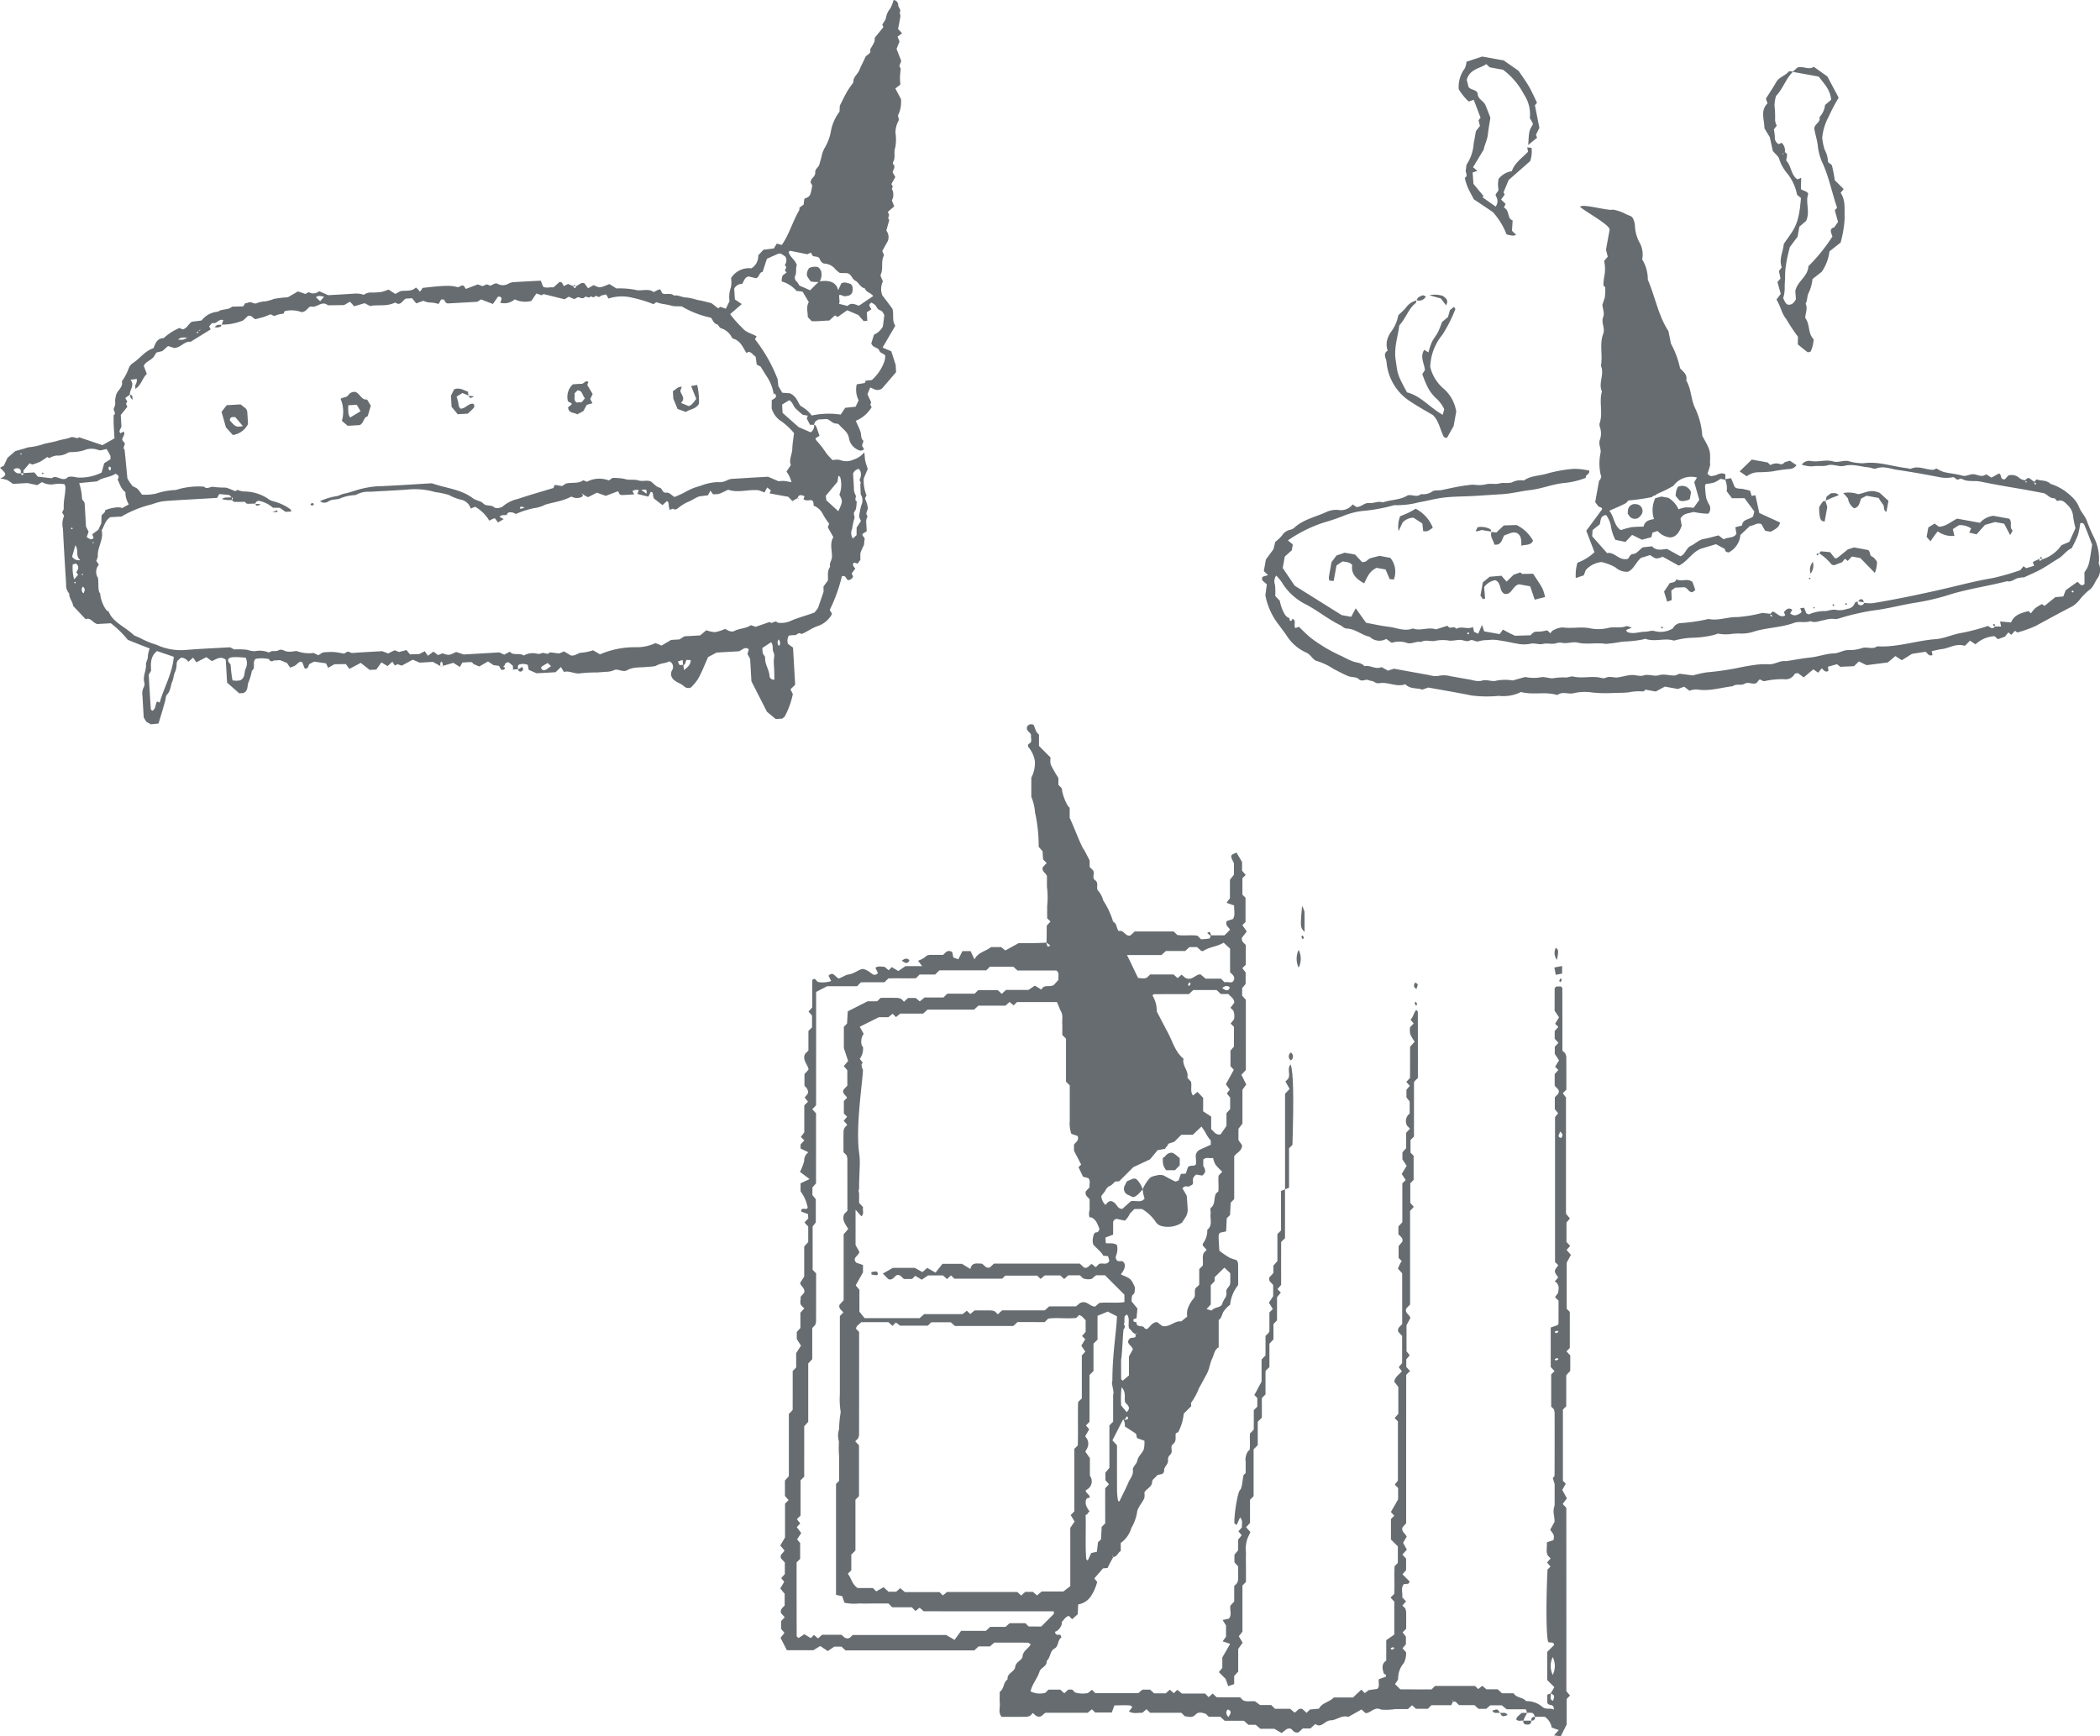 <svg xmlns="http://www.w3.org/2000/svg" xmlns:xlink="http://www.w3.org/1999/xlink" width="302.5" height="250.141" viewBox="0 0 302.5 250.141"><defs><clipPath id="a"><rect width="113.891" height="145.791" fill="#666c70"></rect></clipPath><clipPath id="b"><rect width="129.941" height="104.35" fill="#666c70"></rect></clipPath><clipPath id="c"><rect width="120.706" height="92.191" fill="#666c70"></rect></clipPath></defs><g transform="translate(-51 -1492.38)"><g transform="translate(163.396 1596.729)"><g clip-path="url(#a)"><path d="M47.974,119.987a16,16,0,0,0-.82,1.561l-.666.061-1.254,1.449.42.5a7.241,7.241,0,0,1-.927,2.1,2.778,2.778,0,0,1-1.812,1.146c-.019.407-.036.77-.066,1.411l-.8.718-.474-.474c-.461.086-.657.5-1.05.9.185.325-.423,1.29-.939,1.366.038.65.506.371.783.476.039.126.144.355.112.376-.57.378-.334,1.236-.98,1.581-.692.37-.552,1.307-1.125,1.777.081.813-.865.969-1.033,1.536-.3,1.01-1.072,1.808-1.286,2.861a2.967,2.967,0,0,0,2.124.2l.455-.455h1.7l.573.524.585-.534h.556l.421.421a3.75,3.75,0,0,0,1.842.08l.581-.471.484.483H51.58l.589-.5h1.105l.586.533h1.667l.584-.529.584.508.487-.487.687.535h3.319l.517.517.585-.515.388.363c.068.06.137.171.207.172,1.122.011,2.244.008,3.349.008l.416.416c.521.279,1.085.091,1.745.16l.721.535h1.605l.538.538h2.176l.649.548c.37-.152.574-.73,1.135-.505l.6.544.481-.481,1.3-.119c.418-.851,1.474-.923,2.14-1.61H82.5l1.2-1.135.495.5.588-.438L86,138.982c.41-.411.111-.907.233-1.418l.949-.324c.281-.366-.218-.381-.239-.477-.235-.751-.359-1.371.346-1.874v-2.94l1.159-.8v-4.75l-.543-.583.537-.527c.075-1.235-.026-2.622.05-4l.467-.467v-2.387l-.994-.994V114.5l.477-.478-.485-.537L89,111.661v-1.636l-.486-.486.456-.576v-8.538l-.478-.478.537-.6V95.474c-.231-.3-.445-.579-.593-.773.158-.754.719-1,1.107-1.494l-.457-.582.49-.589V88.118l-.54-.589c-.207-.558.308-.792.55-1.135V79.1l-.614-.684c.1-.228.2-.468.316-.7.067-.136.155-.261.232-.387l-.447-.448V75.175l.5-.585c.234-.521-.215-.785-.533-1.115V72.353l.566-.612v-5.6l.484-.485-.572-.873.713-1.168c-.159-.243-.348-.535-.61-.935V61.662l.533-.586V58.862l.552-.611-.4-.4a1.35,1.35,0,0,1,.358-1.767V54.344c-.073-.091-.24-.3-.465-.585v-1.1l.482-.569-.5-.57.36-.388c.061-.068.172-.137.173-.206.009-1.5.008-3,.008-4.46.207-.23.392-.434.667-.738a5.639,5.639,0,0,1-.645-1.092,3.105,3.105,0,0,1-.022-1l.523-.523-.462-.564c.41-.36.443-.987.835-1.4.108.122.221.191.221.259q.013,4.779.008,9.545l-.41.41c-.051.073-.147.144-.147.218-.008,2.619-.007,5.238-.007,7.816l-.5.5v1.814l.449.448v3.483l-.48.48v2.827l.506.573-.536.587V83.588l-.552.591c-.222.61.391.8.608,1.341l-.569,1.048v3.769l.461.567-.493.587v1.1l.542.585c-.129.123-.263.252-.352.336-.1.12-.2.191-.2.261q-.012,10.683-.007,21.33c-.21.232-.393.436-.531.59-.191.621.358.838.61,1.337l-.522.894.544.985-.644.709.533.586v1.661l-.525.6,1.021,1.021c-.07.534-.527.284-.823.406-.487.556-.125,1.236-.231,1.877l.548.6-.523.589.4.4a2.034,2.034,0,0,1,.137.5c.015.836.007,1.674.007,2.457l-.515.515.476.612v1.105l-.486.57.512.579a2.994,2.994,0,0,1-.32,1.536,3.428,3.428,0,0,0-.823,2.2c.034.259-.288.566-.447.851l.6.6c.072.054.143.154.215.154,1.494.009,2.99.007,4.449.007l.5-.5h5.758l.454.453.591-.47.589.5h1.632l.62.579h1.677c.394.692,1.324.537,1.784,1.126a3.488,3.488,0,0,1,2.431.9c.58.365,1.041.02,1.551.338.1-1.006-.735-.415-.923-1.027v-1.127l.5-.208c.1.362-.272.869.329,1.078.247-.745.247-.745-.329-1.078l.517-.889-1.026-1.026v-4.05l1-1c-.085-.515-.532-.282-.818-.4-.317-.316-.384-5.251-.139-10.469l.429-.429-.494-.588.513-.571-.4-.422c-.312-.565-.085-1.216-.14-1.907l.961-.328c.1-.7.1-.7-.48-1.479l.631-1.17a7.325,7.325,0,0,0-.1-.969,2.6,2.6,0,0,1,.128-1.441c-.131.4-.032.233-.03.067.015-1.028.008-2.055.008-3.081l-.265-.863c.064-.09.251-.232.252-.375.017-3,.015-6,.009-9.007a2.805,2.805,0,0,0-.1-.521l-.393-.393V93.665l.478-.478-.543-.594V86.906l.963-.331c.054-.072.153-.143.154-.216.009-1.12.007-2.24.007-3.321l-.514-.514.43-.562c.114-.6.277-1.243-.455-1.7l.484-.562c-.168-.3-.47-.6-.471-.9s.308-.582.48-.874l-.458-.458V56.595l.442-.562-.475-.585V53.785c.163-.336.747-.538.534-1.122l-.553-.6V50.4l.528-.6-.465-.464.564-.916-.612-.936V46.462l.521-.573-.533-.586v-1.1l.522-.6-.461-.461.562-.925-.635-.954c0-.961,0-2.081.007-3.2,0-.072.1-.143.193-.273l.677-.034c.11.11.234.177.234.243q.015,4.5.009,9.016l.39.361a1.9,1.9,0,0,1,.172.519c.012,1.591.008,3.182.008,4.746l-.512.512.46.61V70.508l.562.693-.492.587v2.793l.533.573-.521.573.628.719-.607,1.11v6.657l.445.445v5.2l-.477.478.543.595v2.227l-.579.626v4.468l-.48.48v10.26l.414.415-.505.9c.195.353.4.732.672,1.215-.2.259-.406.535-.619.815l.381.381c.052.073.149.145.149.218.007,8.812.007,17.626.007,26.362l.525.634-.481.481v3.684l-.85,1.7-.975-.126.684-.77-1.008-.351a2.4,2.4,0,0,0-.992-1.557h-1.407c-.121-.188-.2-.464-.374-.54a1.98,1.98,0,0,0-.752-.023l-.212-.521h-2.754l-.7-.572h-1.662l-.59.508h-1.1l-.587-.532H97.84c-.37-.148-.463-.655-.9-.493-.092-.358-.236-.151,0,0a1.354,1.354,0,0,0-.271.5H93.8l-.521.521h-1.7l-.569-.514-.6.547H88.624a8.65,8.65,0,0,1-2.091.08c-.888-.5-1.462.494-2.218.516l-.591-.536-1.911,1.08c-.905-.331-1.67.471-2.518.486-.864.016-1.341,1.208-2.221.523l-.717.649H75.271l-.595.549c-.583.183-.841-.282-1.1-.5-.659-.2-.876.346-1.375.6l-1.032-.6H69.163l-.684-.579H67.428l-.639-.579H64.015l-.627-.579H61.723l-.419-.419c-.508-.168-1.066-.348-1.5.122-.479.521-1.007.265-1.528.227l-.5-.5h-4.5l-.52-.52-.591.517c-.613-.033-1.266.2-1.941-.2l.46-.579c-.107-.329-.107-.329-2.559-.279l-.369,1.017h-2.4l-.464-.463-.609.5H38.234c-.465.194-.627.859-1.415.428l-.428-.39-.4.4a1.9,1.9,0,0,1-.5.145c-1.213.013-2.425.007-3.608.007-.517-.616-.2-1.291-.256-1.916-.047-.559-.01-1.124-.01-1.7.661-.4.465-1.355,1.126-1.77-.124-.909,1.014-1.084,1.095-1.787.09-.784,1.016-.978,1.063-1.519.079-.894.883-1.12,1.176-1.759-.139-.076-.291-.231-.445-.233-1.593-.018-3.187-.011-4.812-.011l-.617.552h-1.64l-.62.573H9.4l-.585-.544H7.781l-.94.637-1.086-.73-.977.606H.952L.04,131.611.6,130.9l-.48-.586v-1.1l.518-.571-.521-.573c-.183-.582.288-.838.515-1.115v-1.69L0,124.505l.568-.969-.429-.521.518-.586v-1.665l-.554-.6c-.224-.562.36-.761.5-1.135l-.6-.719.683-1.159v-4.864l.517-.516-.531-.6v-2.227l.564-.611V99.354l.405-.405c.049-.073.143-.146.143-.219.008-1.869.006-3.738.006-5.56l.5-.5V90.6l.695-1.084-.608-.951V87.557L2.9,86.97v-2.2l.56-.615-.435-.436c-.282-.381-.02-.846-.109-1.214l.519-.609c.2-.649-.423-.833-.583-1.4l.595-.928v-4.33l.579-.647V72.361l-.534-.586.547-.6c-.017-.2-.032-.385-.051-.62l-.965-.348c-.075-.8.827-.076.927-.591a5.827,5.827,0,0,0-1.028-2.334V66.13l1.3-.609L2.838,64.48a7.025,7.025,0,0,0,.608-1.591,1.431,1.431,0,0,1,.614-1.225L2.924,61.12v-.583l.539-.594-.495-.495.491-.662V54.909L4,54.368,3.532,53.8c.121-.383.8-.54.277-1.381l-.324-.352V50.4l.588-.649c-.1-.765-.958-1.371-.481-2.288L4.055,47V44.181l.522-.522v-1.7l-.512-.57.544-.6V36.861c.457-.481.539.168.845.265a3.753,3.753,0,0,0,1.873-.134l-.374-.777c.706-.691.94.236,1.5.413.165-.076.4-.189.635-.294a2.562,2.562,0,0,1,.719-.29c.975-.092,1.783-1.013,2.323-.738,1,.306,1.233,1.222,1.943.544l-.368-.766c.431-.329.9-.123,1.319-.146l.587.5.453-.453.94.559,1.027-.7h2.413l-.6-.781a3.5,3.5,0,0,0,1.017-.528c.394-.415.843-.3,1.287-.311.459-.015.919,0,1.322,0,.372-.406.675-.782,1.3-.412.039.19.092.446.162.791l.722.248.585-1.173h1.174c.164.348.346.733.565,1.2.5-1.049,1.621-1.156,2.378-1.777h1.468l.594.486,1.9-1.05c1.249,0,2.656,0,4.03-.079.092.358.051.794.543.412a4.4,4.4,0,0,0-.543-.412c.032-.766.032-1.609.032-2.441l.544-.6-.478-.477V26.2a12.007,12.007,0,0,0-.032-2.794V21.86c-.189-.492-.807-.677-.584-1.29l.545-.585-.52-.518c-.019-.311-.044-.754-.07-1.176l-.563-.644a22.231,22.231,0,0,0-.529-4.973,7.012,7.012,0,0,0-.531-2.219V7.684a4.5,4.5,0,0,0,.514-2.375,4.223,4.223,0,0,0-.821-1.894c-.229-.159-.255-.588.074-.655.405-.308.117-.818.2-1.245-.159-.412-.777-.6-.566-1.176a.655.655,0,0,1,.927-.249c.251.459.276,1.044.778,1.383V3.119l1.672,1.673a2.634,2.634,0,0,0,.023,1.023,19.5,19.5,0,0,0,1.1,1.919v1l.5.5c0,.714.732,2.632,1.125,2.771V13.49c.4.736,1.828,4.53,2.077,4.585l.8,1.542v.936l.4.4c.483.416-.179,1.137.4,1.522s.062,1.161.424,1.494a3.667,3.667,0,0,1,.73,1.406,11.847,11.847,0,0,1,1.429,3.063c.568.276.463.945.795,1.358.739-.265.976.879,1.716.61l.6-.555h5.619l.492.492c.905.173,1.927-.032,2.926.112l.522.521a10.188,10.188,0,0,0,1.2-.112c.093-.017.137-.3.2-.459h1.971l.793-.8c-.158-.387-.736-.59-.472-1.249l.908-.306c.358-.6.124-1.255.164-1.947l-1.1-.381.49-.659V22.4l.579-.731V20.025c-.569-1.155-.569-1.155.371-1.539l.8,1.359V21.1l.527.6-.478.478v2.367l.448.447v3.493l-.455.455.632.911-.674.869c-.17.541.294.8.53,1.078v2.846l-.491.491.474.611v1.669l-.5.587v1.105l.53.586V49.806l-.641.693.7,1.4-.55.749v4.886L66,58.276V59.9c.156.225.357.514.527.756-.026.841-.793,1.048-1.138,1.584v6.17l-.506.507c-.028.521-.061,1.151-.095,1.782l-.474.475c-.026.551-.055,1.183-.087,1.885l-.859.186c-.264.224-.274.224-.118,2.586a10.373,10.373,0,0,0,1.563,1.063l.955.328a1.591,1.591,0,0,1,.181.484c.016,1.03.008,2.06.008,3.079A5.433,5.433,0,0,0,64.8,83.623,4.319,4.319,0,0,0,63.8,84.688c-.191.4-.224.863-.645,1.132v3.935c-.631.341-.664,1.069-.927,1.6-.336.674-.4,1.505-.775,2.205s-.734,1.387-1.129,2.064A9.187,9.187,0,0,1,59.212,97.7c-.093.095-.013.359-.013.535l-1.077,1.077a7.284,7.284,0,0,1-.8,2.671c-.12.068-.339.123-.355.213-.091.521.166,1.092-.414,1.531-.473.357.114,1.082-.4,1.521a.9.9,0,0,0-.307.694c.124.642-.554,1-.544,1.458.019.917-.847.5-1.115.914-.195.3-.6.416-.626.87-.038.727-.83.935-1.115,1.5a2.162,2.162,0,0,1-.017.835c-.329.71-.993,1.366-1.043,2.078a6.742,6.742,0,0,1-.821,2.214,3.991,3.991,0,0,1-1.521,2.136v1.166c-.414.22-.527.818-1.069.87-.092-.358-.236-.15,0,0m1.656-19.78c-.093,0-.25-.033-.27.005-.519.99-1.023,1.988-1.515,2.955l.659.71c0,2.214-.008,4.446.007,6.678a10.513,10.513,0,0,0,.146,1.335c.005.034.124.052.188.076.45-.93.928-1.849,1.337-2.8.238-.55.7-.992.608-1.72-.064-.487.545-.821.652-1.4.1-.557.679-1.01.91-1.567a3.968,3.968,0,0,0,.1-1.257l-1.068-.38c-.068-.317-.124-.572-.136-.629l-1.621-1.06a1.473,1.473,0,0,0-.157-.888c.437-.125.872-.083.491-.575a1.631,1.631,0,0,0-.334.511M46.817,67.218c-.239.309-.45.584-.579.749a2.08,2.08,0,0,0,.6,1.278c.2-.181.376-.563.825-.553.951.271.718,1.094,1.607,1.125.4-.354.855-.769,1.234-1.109.728-.143,1.422.288,1.975-.365a6.217,6.217,0,0,1-.279-1.349c-.341.384-.861,1.094-1.4,1.127l-.748-.343A.948.948,0,0,1,49.6,66.5l.32-.646s.457-.211.848-.367a.572.572,0,0,1,.622.135,3.429,3.429,0,0,1,.81,1.375,5.8,5.8,0,0,1,1.079-1.678,2.07,2.07,0,0,1,.847-.294,1.759,1.759,0,0,1,1.139-.009c.528.3,1.059.592,1.61.841.122.055.329-.079.495-.127l.334-.956.709-.035.307-.922c.342-.42,1.022-.008,1.169-.489a8.816,8.816,0,0,0-.042-1.017,1.045,1.045,0,0,1,.612-1.03l1.553-.706c0-.242,0-.429,0-.616a4.792,4.792,0,0,1-.61-.851,8.038,8.038,0,0,0-.731-1.15l-1.239,1.177H57.774l-1.01,1.01-.876.293c-.084.369-.387.472-.449.745-.436,0-.554.15-1.06.15-.483.58-1.015,1.22-1.123,1.351l-2.407,1.126-2.038,2.038-.564.027-.6.561a1.3,1.3,0,0,0-.833.787m4.5,20.6c-.573.027-.685-.568-1.066-.771-.211-.661.178-1.42-.321-2.029l-.734.616L47.17,84.614,45.7,85.22v3.432l-.581.581v3.94l-.575.576V100.5l-.514.514.47.552-.576,1.014.145.189a1.446,1.446,0,0,1,.115,1.581l-.243.438.657.939v2.521l.079.131a1.348,1.348,0,0,1-.376,1.79l-.325.231c.166.518.678.605.585,1.062a.436.436,0,0,0-.551.427c-.043.378-.051.716.551,1.534-.317.113-.1.324-.579.492.076,2.075-.07,4.2.085,6.331.005.071.125.133.224.231l.5-1.08.818-.183c.061-.524.114-.966.161-1.366.172-.171.3-.3.436-.437.032-.63.063-1.261.09-1.777l.509-.51V110.08l.541-.6-.51-.569v-1.1l.576-.686V101.01l.536-.536v-3.94c.23-.23-.338-1.679-.109-1.908,0-4.234.67-7.6.67-9.732l.29.2.469-1.028c.517.815.255,1.476.317,2.094-.192.207-.348,5.167-.489,5.319,0,.992,0,1.924.009,2.856,0,.067.124.133.226.236l.9-.76V91.069l.562-1.03c-.192-.613-1.115-.847-.445-1.538.3-.26,1.022.089.8-.615.436-.125.229-.269.157-.064m0-1.689c-.054.874.952.338,1.173.873.034.082.245.09.352.125.469-.338.678-.952,1.443-1.009.2.154.486.364.767.573,1.041.216,1.8-.814,2.717-.667l.865-.7a2.9,2.9,0,0,1,.016-.937,4.592,4.592,0,0,1,.845-1.6c.545-.529-.1-1.339.568-1.753a2.5,2.5,0,0,0,.3-.3V78.493l.5-.5c.119-.624-.138-1.287.168-1.854l.4-.425-.547-.6c0-.118-.039-.242.006-.3a3.08,3.08,0,0,0,.634-1.99c.82-.64.366-1.546.479-2.332.04-.276-.11-.712.026-.818.68-.532.419-1.343.7-1.979.07-.16.256-.27.391-.4.072-.814-.052-1.646.034-2.272.286-.308.409-.44.531-.574a8.706,8.706,0,0,1-.979-1.006,3.737,3.737,0,0,1-.352-.965c-.5.117-.994-.183-1.41.236v.929c.24.324.456.886.025,1.189-.031.428-1.117-.147-1.136.123-.85.669.114,1.257-.78,1.524-.348.356-.539-.222-1.115.369l.528.9a.906.906,0,0,1,.122.4l.108,1.647a2.063,2.063,0,0,1-.334,1.271,8.062,8.062,0,0,0-.455.71A3.664,3.664,0,0,1,55,72.308a1.461,1.461,0,0,1-.886-.569,6.024,6.024,0,0,0-2.017-1.908h-1.08l-.654.654a2.891,2.891,0,0,1-.725,1.025l-.9-.189a.542.542,0,0,0-.791.481v1.726l-1.106.42c.018.273.035.527.054.806.566.09.972-.11,1.6.256a2.5,2.5,0,0,1,0,1.156c-.111.507-.339.639.043,1.131a1.434,1.434,0,0,0,.681.029c.94.51.05,1.662-.151,1.9.129.145.564.24,1.092.54a1.4,1.4,0,0,1,.508.509,5.271,5.271,0,0,1,.41.846c.009,1.67-.471.355-.471,2.033.184.2.643.8.832,1,0,.278-.113,1.135-.113,1.413-.156.062-.426.1-.446.19-.077.337.172.393.446.373M11.356,66.994c-.155.062,0,.563,0,.563v1.4l.567.607c-.1.446.2.949-.232,1.324l-.847-.952v5.089l.56,1c-.188.617-1.091.856-.451,1.544l.963.331v1.054l-1.05,1.878.535.645v3.147l.741.929h7.932l.661-.577h5.533l.61-.488.485.485.628-.528c.772,0,1.61-.009,2.448.007a1.857,1.857,0,0,1,.5.154l.4.4.61-.568h6.144l.649-.578h3.856l.547-.459c.993-.519,1.429.511,2.208.486l.611-.521c1.158-.133,2.363.059,3.61-.118V82.177l-2.8-2.8h-1.29l-.61.515A2,2,0,0,1,43.58,79.8l-.413-.413H41.485l-.586.533-.572-.518H38.1l-.608.5-.469-.469H32.408l-.439.44H25.078L24.6,79.4l-.584.531-.573-.53H21.291l-.913.617-.934-.561-.457.457H17.841c-.325-.134-.514-.742-1.1-.529-.36.237-.587.765-1.168.556l-.8-.8,1.448-.83h3.149l1.115.608.681-.6,1.2.68,1-1.271h2.8l1.21.745c.253-1.041.989-.741,1.616-.778.407.154.59.774,1.205.55l.59-.549H43.141l.6.56c.562.224.761-.361,1.135-.5l.57.462.444-.444c.458-.271,1.137.254,1.516-.47l-.193-.682-.676-.056c-.364-.725-1.628-1.572-1.461-1.755-.177-.209-.011-1.613.384-1.6a.489.489,0,0,0,.451-.69c-.252-.591-.452-1.219-1.156-1.5-.372.289-.3-.886-.195-1.033V68.428c-.251-.311-.723-.564-.541-1.147l.542-.585c-.1-.434.2-.932-.206-1.317l-.743-.194-.649-1.377.38-.38-1.033-1.988v-.882c.249-.359.766-.591.527-1.246L41.931,59a4.483,4.483,0,0,1-.23-1.877V52.027l-.542-.542V45.294l-.534-.535c0-.514.023-1.071-.006-1.626-.033-.636.154-1.29-.244-1.864l-.518-1.247H34.1l-.48.48-.59-.495-.584.527H28.54l-.615.573h-6.71l-.638.577h-3.3l-.608.5-.485-.484-.609.495H14.215l-2.769,1.38.58,1.036c-.468.493-.459,1.677-.117,1.845a2.423,2.423,0,0,1-.457,1.744l.446.579c-.426.153.015,1.008.015,1.008-.062,1.82-1.09,8.268-.541,12.046a9.958,9.958,0,0,1,.073,1.8l-.089,2.526ZM43.439,97.112v-6.18l.505-.555-.577-.847.559-.94-.454-.454.515-.606V85.862c-.168-.176-.348-.388-.556-.571a1.5,1.5,0,0,0-.376-.182l-.416.416c-1.375.157-2.768-.084-4.043.1l-.5.5H34.178l-.607.56H25.154c-.223-.2-.428-.385-.587-.528H21.743l-.48.48H17.248l-.592-.458-.488.489-.6-.531H11.653c-.245.315-.708.478-.74.958l.444.444c0,4.938,0,9.9-.007,14.871a1.752,1.752,0,0,1-.16.5l-.392.386.542.583V111.2l-.513.513v7.318l-.595.6v2.251l-.5.5c.5.6.572,1.476,1.4,2.054h2.209l.485.485,1.059-.6.707.652h1.1l.587-.511.67.564h4.988l.481.481.609-.5H34.136l.573.519.586-.532h1.1l.587.511.671-.564h3.123l1-.772V115.77l.618-.911-.56-.937.523-.523v-9.007l.5-.5c.064-2.122-.02-4.257.046-6.243l.54-.534m-5.852,32.871c.622-.621,1.22-1.217,1.812-1.82.033-.033,0-.128,0-.372-6.262-.005-12.519,0-18.742-.005l-.592-.518c-.218.178-.407.331-.591.482l-.542-.542H16.122l-.544-.544H13.393c-.657,0-1.315.031-1.969-.008a7.154,7.154,0,0,1-2.175-.1l-.33-.951-.889-.182V109.444L8.476,109v-3.511a14.487,14.487,0,0,1-.021-2.157,2.91,2.91,0,0,1,.019-1.785A14.911,14.911,0,0,1,8.707,99.1a11.374,11.374,0,0,1-.123-2.6V85.247l.5-.5c-.233-.36-.752-.591-.536-1.138l.581-.635v-9.5l.661-.77c-.374-.637-.969-1.3-.572-2.161l.453-.453c0-2.469,0-4.994-.006-7.519a1.981,1.981,0,0,0-.137-.5l-.421-.421c0-1.005-.008-2.035.008-3.063a1.693,1.693,0,0,1,.166-.486L9.65,57.7c-.174-.2-.348-.392-.508-.572l.487-.591-.469-.469v-1.8l.455-.455c-.15-.392-.733-.593-.509-1.154l.553-.6V49.837l-.515-.586.631-.745-.613-1.846V43.575l.458-.458c.036-.628.072-1.26.1-1.761l2.867-1.449h1.369l.5-.495c.809,0,1.649-.009,2.489.008a1.859,1.859,0,0,1,.509.165l.37.387.584-.542h1.1l.587.492.694-.562h2.72l.55-.55H28l.511-.51h2.813l.579.536.619-.57h3.234l.92-.614.943.57c.387-.841,1.229-.265,1.794-.678l.667-.729c-.09-.5.19-1.011-.315-1.348h-5.6l-.586-.537H30.191l-.518.518H22.918l-.6.6H20.071l-.539.539c-1.336.05-2.722-.026-3.971.031l-.546.546c-1.1,0-2.221,0-3.344.008-.07,0-.139.109-.321.262l-.266.3H6.76l-1.594.82q0,8.124-.007,16.285c0,.073-.1.144-.15.217l-.4.4.542.591V66.142l-.521.587v1.1l.488.587v3.351c-.23.294-.393.506-.455.585V78.6l.5.5c0,2.3,0,4.637-.007,6.977a1.821,1.821,0,0,1-.15.5l-.4.4v4.49l-.579.622v8.4l-.579.651V108.4l-.525.526v5.066l-.535.535.49.591-.5.554.643.847-.6.9.445.538v2.28l-.515.516c0,3.483,0,7.037.014,10.592,0,.114.2.228.272.3l.835-.551.921.563.463-.463.584.507.584-.529H8.815l.434.393c.808.416.952-.289,1.231-.36H23.9l1.2.706.95-1.3h3.564l.628-.579h2.213l.586-.531H35.3l.48.48ZM60.912,55.759l1.159.754V58.35c.422.282.579.846,1.344.742l.858-1.227V56.026l.531-.587V53.773c-.192-.235-.348-.424-.482-.589l.431-.556-.567-.765,1.145-2.087-.479-.53v-2.23l.5-.588V43.592l-.482-.483.476-.582a2,2,0,0,0-.095-1.287l-.4-.4.55-.722c-.038-.713-.579-.865-.833-1.257h-1.1l-.62-.579H59.492l-.634.593c-1.669,0-3.352,0-5.035.008-.067,0-.132.125-.206.2a4.139,4.139,0,0,1,.614,2.276c.542,1.038,1.059,2.046,1.593,3.045.7,1.311,1.066,2.82,2.267,3.776-.236,1.022.749,1.7.563,2.657-.023.119.188.288.3.428a2.42,2.42,0,0,0,.2.2c.189.641-.165,1.391.29,2.018l.655-.522.818.859ZM49.94,33.244c.651,1.284,1.1,2.305,1.611,3.305.445.02.9.173,1.317-.095l.413-.413h3.369l.585.531.568-.5.534.451c.981.508,1.423-.508,2.2-.492l.725.614h2.208l.542.542c.387-.177.882.188,1.243-.166.345-.586-.025-.891-.462-1.293V32.318l-.934-.861c-.91.591-2.025.589-2.908,1.194-.064.044-.183.005-.3.005q-.284-.256-.613-.556h-1.1l-.611.565H55.549l-.643.579ZM61.4,84.253c.312.074.718.254.783.172.4-.514,1.28-.322,1.482-.94a3.35,3.35,0,0,1,.478-.922,1.253,1.253,0,0,0,.11-.777c-.042-.434.28-.63.469-.927a1.686,1.686,0,0,0,.1-.787c.015-.357,0-.714,0-.989l-.847-.806-1.4,1.377v.561l-.563.6v2.777l-.61.664M49.1,98.129l.8.971c.64-.607.2-.985-.2-1.369-.23-.65.224-1.423-.535-2.219a14.543,14.543,0,0,0-.058,2.617m62.167,38.827a2.928,2.928,0,0,0,0-2.572,2.933,2.933,0,0,0,0,2.572M63.659,38c.511.365.869.528,1.1-.082-.329-.306-.641-.286-1.1.082m48.628,20.67c.115.274-.563.729.189.931.3-.324.281-.636-.189-.931M64.545,143.031c.365-.512.528-.87-.082-1.1-.306.329-.286.641.082,1.1M88.1,133.337l.362-.2c-.062-.062-.138-.186-.184-.176a1.759,1.759,0,0,0-.378.176l.2.2m23.64-41.655.363-.2c-.063-.062-.139-.186-.185-.176a1.759,1.759,0,0,0-.378.176l.2.2m.363-4.141c-.063-.062-.139-.186-.185-.176a1.758,1.758,0,0,0-.378.176c.062.062.139.186.185.176a1.758,1.758,0,0,0,.378-.176M59.118,37.36l-.2-.2a1.8,1.8,0,0,0-.176.378c-.01.046.114.123.176.185.068-.122.136-.245.2-.363" transform="translate(0 0)" fill="#666c70"></path><path d="M83.559,78.5v7.041l-.364.352c-.087.109-.192.179-.192.25C82.995,88.2,83,90.262,83,92.267l-.531.621.486.486-.547.692v3.322l-.515.515v2.216l-.579.626v3.374l-.336.314c-.115.141-.221.211-.222.282-.01,1.121-.007,2.243-.007,3.339l-.523.522v2.815l-.595.6v3.377l-.595.595v6.755l-.517.518v3.336l-.567.621.625.686c-.125.274-.271.589-.416.9a4.716,4.716,0,0,0-.219,2.151c-.037.655-.008,1.313-.008,1.969v2.175l-.507.507v6.652l-.525.661c.154.262.321.544.553.936l-.64.883v3.278l-.579.627v1.171l-.857.291L75,149.031l-.971-.97.5-.609v-1.506L75.656,144l-1.086-.38.491-.657v-1.627c-.112-.178-.279-.446-.492-.785l.9-.188c.475-.544.114-1.224.221-1.876l.55-.605v-2.219l.393-.412a1.7,1.7,0,0,0,.167-.485c.02-.654.009-1.307.009-1.923l-.537-.6v-1.1l.537-.638v-1.532l.506-.634-.469-.568.512-.578c-.071-.424.194-.908-.272-1.421l-.5,1.1c-.116-.108-.323-.208-.325-.312-.02-1.493.525-4.682.865-4.772.366-.566.306-2.187.589-2.246.043-.043.166-.108.167-.176.014-.743.009-.954.009-1.773-.127-.139.11-1.364.564-1.516.127-.756-.014-1.59.063-2.4l.4-.4c.048-.073.138-.147.139-.221.009-.93.006-1.86.006-2.739l.506-.506v-1.239l-.426-.427,1.039-1.94v-3.182c.133-.14.261-.275.39-.409.06-.069.171-.137.172-.207.011-.934.008-1.87.008-2.786l.416-.416c.049-.074.139-.147.14-.221.009-.93.006-1.861.006-2.74l.492-.492-.565-.916c.16-.245.352-.536.612-.935V92.314c-.177-.34-.748-.546-.538-1.13l.571-.618v-1.08l.579-.644V84.949l.521-.522V78.74l.579-.239" transform="translate(-10.852 -11.507)" fill="#666c70"></path><path d="M85.2,75.412V61.649l.658-.7-.6-1.068.374-.373c.436-.637-.231-1.482.392-2.084.38,1.289.45,4.656.242,11.583l-.489.489v5.685l-.572.236" transform="translate(-12.488 -8.417)" fill="#666c70"></path><path d="M88.047,30.653a4.168,4.168,0,0,1,.347.864c.018.905.009,1.812.009,2.9-.628-.7-.628-.7-.356-3.759" transform="translate(-12.881 -4.493)" fill="#666c70"></path><path d="M131.775,40.809V41.9l-.914.175c-.066-.351-.125-.665-.2-1.055l1.112-.213" transform="translate(-19.153 -5.982)" fill="#666c70"></path><path d="M87.453,38.078a2.933,2.933,0,0,1,0,2.572,2.933,2.933,0,0,1,0-2.572" transform="translate(-12.776 -5.582)" fill="#666c70"></path><path d="M125.25,168.015c-.339-.065-.728.158-1.029-.181.084-.455.509-.635.771-.945h.821c-.126.219-.259.435-.375.661-.076.148-.126.31-.188.465" transform="translate(-18.209 -24.463)" fill="#666c70"></path><path d="M131.043,39.469a1.584,1.584,0,0,1-.168-1.738c.4.349.413.348.168,1.738" transform="translate(-19.157 -5.531)" fill="#666c70"></path><path d="M86.133,55.414a.676.676,0,0,1,0,1.128.676.676,0,0,1,0-1.128" transform="translate(-12.581 -8.123)" fill="#666c70"></path><path d="M107.357,44.554c-.531-.3-.415-.6-.265-.946.815.218.137.673.265.946" transform="translate(-15.68 -6.392)" fill="#666c70"></path><path d="M20.512,39.864c.461-.369.772-.387,1.1-.083-.233.611-.591.447-1.1.083" transform="translate(-3.007 -5.8)" fill="#666c70"></path><path d="M126.551,168.208c.04.528-.321.594-.7.552a.437.437,0,0,1-.427-.552Z" transform="translate(-18.384 -24.657)" fill="#666c70"></path><path d="M121.466,166.882c.377.067.844-.173,1.113.325-.777.257-.777.257-1.113-.325" transform="translate(-17.805 -24.462)" fill="#666c70"></path><path d="M121.283,166.811c-.377-.067-.844.173-1.113-.325.777-.257.777-.257,1.113.325" transform="translate(-17.615 -24.38)" fill="#666c70"></path><path d="M127.309,167.548c.015.39-.173.577-.563.563q-.02-.585.563-.563" transform="translate(-18.579 -24.56)" fill="#666c70"></path><path d="M107.26,46.841a1.758,1.758,0,0,1,.176.378c.01.046-.113.122-.176.185a1.759,1.759,0,0,1-.176-.378c-.01-.046.114-.123.176-.185" transform="translate(-15.697 -6.866)" fill="#666c70"></path><path d="M131.862,43.084l-.2.363c-.062-.062-.186-.139-.176-.185a1.8,1.8,0,0,1,.176-.378l.2.2" transform="translate(-19.274 -6.286)" fill="#666c70"></path><path d="M88.333,35.99l-.2.2a1.845,1.845,0,0,1-.176-.378c-.01-.046.114-.123.176-.185.068.122.137.245.2.363" transform="translate(-12.893 -5.222)" fill="#666c70"></path><path d="M72.641,35.7l-.575-.491c.492-.381.451.054.575.491" transform="translate(-10.564 -5.14)" fill="#666c70"></path><path d="M15.377,92.463a3.8,3.8,0,0,1,.747-.089c.077.005.162.223.2.356.012.043-.119.181-.18.179-.252-.009-.5-.057-.752-.09l-.015-.357" transform="translate(-2.254 -13.54)" fill="#666c70"></path><path d="M57.678,101.072c.47.3.489.607.189.93-.752-.2-.073-.656-.189-.93" transform="translate(-8.43 -14.816)" fill="#666c70"></path><path d="M65.061,74.847a1.991,1.991,0,0,1-.491-1.262v-.505c.315-.161.385-.343.629-.54a1.043,1.043,0,0,1,.609-.214c.354-.018.887.557,1.2.776v1.03l-.686.716Z" transform="translate(-9.465 -10.602)" fill="#666c70"></path></g></g><g transform="translate(51 1492.38)"><g transform="translate(0 0)" clip-path="url(#b)"><path d="M74.64,96.419l-.783.035.055.044c-.011-.178-.021-.357-.034-.579l-.6-.5c-.358.005-.532.126-.57.406l-.228.25c.1.042.247.089.247.089,0,.358-.24.354-.53.328l-.323-.564-.783-.1-.795-.535-1.262.731-.8-.344.036.031c-.124-.11-.243-.308-.371-.314-.422-.018-.848.033-1.294.059l-.36.632-.943-.595-1.52.445.039.037c-.068-.224,0-.5-.246-.659-.223.187-.12.453-.167.684l.033-.041-1.085-.6-1.9.11-1-.427-1.582.853-.611-.2-.4.19-.335-.555-.7.632-.889-.533-.727,1.034-.953.055L51.964,95.5l-1.633.874-.513-.7-1.637.022-.916.514-.306-.643-1.709-.246-.595.3c-.318.141-.1.788-.766.685L43.54,95.4c-.131-.024-.284-.1-.355-.055-.253.168-.463.4-.719.566a3.749,3.749,0,0,1-.684.264l-.439-.659-1-.409-.961.055c-.1.2-.54.132-.632-.207a5.228,5.228,0,0,0-1.91-.043c-.579.484.062,1.3-.56,1.726a7.736,7.736,0,0,1-.448,1.574c-.275.529,0,1.3-.783,1.64l-.586.034-1.752-1.541c-.064-1.119-.128-2.226-.19-3.3-.783-.612-1.4-.02-2.018.194l-.783-.562-1.435.743-.468-.67-.691.59a1.283,1.283,0,0,0-1.056-.593l-.464.414a1.965,1.965,0,0,0-.163.387,3.241,3.241,0,0,1-.215,1.25c-.23.408-.211.951-.409,1.385-.274.6-.221,1.33-.731,1.842-.229.23-.2.563-.273.857-.288,1.111-.638,2.205-.977,3.351l-1.083.121-.7-.37.047.039-.4-.661c-.058-1.006-.124-2.052-.177-3.1A1.973,1.973,0,0,1,20.711,99a1,1,0,0,0,.07-.714c-.238-.878.311-1.666.247-2.538-.027-.363.3-.755.271-1.213a4.24,4.24,0,0,1,.265-1.114c-1.053-.386-2.1-.811-3.161-1.245a14.112,14.112,0,0,0-2.442-2.384l-1.928.112c-.659-.127-1.005-1.029-1.685-.685l-1.827-1.94c-.011-.552-.583-1.058-.548-1.767a1.807,1.807,0,0,1-.449-1.361c-.163-2.655-.331-5.309-.455-7.966a2.945,2.945,0,0,1,.146-1.816c.049-.079-.143-.3-.268-.547.067-.16.247-.384.236-.6-.06-1.04.248-2.046.246-3.077a1.344,1.344,0,0,0-.154-.387,4.463,4.463,0,0,0-1.6.024,2.631,2.631,0,0,1-1.621-.327l-.693.439-1.406-.3-2.1.121a5.383,5.383,0,0,0-.817-.557,5.5,5.5,0,0,0-1-.22,4.546,4.546,0,0,0,.507-.271,1.339,1.339,0,0,0,.213-.261.928.928,0,0,0-.1-.338c-.2-.236-.422-.448-.655-.689L.553,67.1c.152-.329.331-.715.529-1.145L2.2,64.988c.5-.139.91-.25,1.316-.364a3.016,3.016,0,0,1,.7-.195,9.6,9.6,0,0,0,2.138-.479c.643-.165,1.3-.245,1.948-.45.622-.2,1.3-.252,1.93-.5.238-.095.581.073.94.132l.222-.136,3.364,1.138,1.732-.981c-.039-.684-.086-1.357-.114-2.03-.018-.43-.007-.861-.009-1.292.493-.323-.213-.735.093-1.129a1.577,1.577,0,0,0,.122-.888,3.565,3.565,0,0,1,.139-.893c.174-.71,1.057-1.114.83-1.977A7.849,7.849,0,0,0,18.568,53a1.561,1.561,0,0,1,.588-.7c1.021-.663,1.72-1.752,2.955-2.136.277-.71.533-1.443,1.463-1.448a7.828,7.828,0,0,1,2.273-1.463l.458.2c.65-.131.809-.778,1.332-1.1l1.4-.182a3.274,3.274,0,0,1,2.355-1.264c.6-.452,1.462-.189,2.034-.729l1.628-.042c.044-.081.131-.239.237-.429a2.145,2.145,0,0,0,.5-.121c.417-.208.749.289,1.195.092a3.7,3.7,0,0,1,1.251-.261,6.553,6.553,0,0,0,1.218-.35,13.866,13.866,0,0,1,2-.232l1.469-.853,1.056.367.5-.265a1.221,1.221,0,0,0,1.482-.136l1.313.579c1.208-.07,2.564-.135,3.915-.235a3.411,3.411,0,0,1,1.217.184,1.686,1.686,0,0,1,1.22-.324,12.536,12.536,0,0,0,1.3-.085,7.091,7.091,0,0,0,1.04-.348l.981.632.7-.392c.691-.172,1.611.122,2.26-.535.182.16.277.229.353.314a3.228,3.228,0,0,1,.207.284,2.676,2.676,0,0,0,.215-.236c.07-.1.124-.2.185-.306,3.216-.37,4.107-.386,5.111-.09l.568-.268c.378-.008.376.318.561.5l1.724-.649.681.253.6-.264.532.2.608-.3c.112-.006.26-.062.346-.012a1.6,1.6,0,0,0,1.573.058,2.1,2.1,0,0,1,.679-.247c1.348-.091,2.7-.153,4.049-.224l.342.873c.505.256.993.013,1.473.1l.853-.759c.439-.108.459.286.649.566l.612-.307.794.34-.048-.043c.052.094.088.254.159.271.218.052.233-.141.264-.293l-.039.045c.4-.119.667-.585,1.214-.428l.538.728.809-.453a3.344,3.344,0,0,0,.782.311,1.633,1.633,0,0,0,.69-.152c.279-.093.549-.215.786-.31l1.015.631a11.952,11.952,0,0,1,2.736.2c.857.253,1.847-.281,2.634.319.3-.153.512-.265.729-.364a.682.682,0,0,1,.227,0l.28.535c.461.3,1.18-.138,1.683.339.633-.128,1.2.291,1.782.27a8.727,8.727,0,0,1,1.606.363c.6.081,1.179.262,2.013.456l.963.745.312-.213.8.265.527-1.082a4.115,4.115,0,0,1,.191-1.965,3.605,3.605,0,0,0,.032-1.354,3.012,3.012,0,0,1,2.928-1.412,2.065,2.065,0,0,0,.988-1.874l.751-.806,1.5-.188.423-.7.717.2c1.074-1.522,1.552-3.368,2.5-4.98a1.1,1.1,0,0,0,.043-.4l.609-.437c.021-.2.048-.438.082-.75.032-.031.1-.167.2-.183a.949.949,0,0,0,.734-.748,8.723,8.723,0,0,0,.218-1.1l-.236-.385a1.471,1.471,0,0,1,.079-.38c.2-.37.634-.6.591-1.113-.04-.483.488-.713.59-1.115s.254-.817.332-1.22a4,4,0,0,1,.443-1.181,7.1,7.1,0,0,0,.921-2.565,6.632,6.632,0,0,1,1.21-2.646c.014-.311.028-.618.039-.857.359-.7.667-1.366,1.029-2,.274-.478.617-.915.929-1.371-.061-.773.643-1.169.871-1.777.236-.631.585-1.2.829-1.81.172-.435.939-.475.71-1.135.208-.37.437-.732.615-1.117A1.93,1.93,0,0,0,126,5.452L127.253,3.9l-.16-.348c.188-.348.521-.7.543-1.068a2.772,2.772,0,0,1,.631-1.293A7.467,7.467,0,0,0,128.726,0a.718.718,0,0,1,.657.723c0,.371.436.585.256,1.008-.074.172.089.431.059.638-.084.591-.213,1.174-.333,1.81.154.163.363.387.576.615l-.655.491.287.692c-.137.345-.294.737-.427,1.07l.676,1.732c-.079.211-.163.437-.267.714l.187.42c-.037.424-.093.829-.1,1.234-.008.365.037.731.055,1.039l-.723.56.823,1.558a6.437,6.437,0,0,1-.033.952,3.755,3.755,0,0,1-.342,1.22c-.2.356.216.637-.035,1.006a3.651,3.651,0,0,0-.371,1.214,2.413,2.413,0,0,0-.012.55,6.248,6.248,0,0,1-.047,2.017c-.246.678.057,1.366-.254,1.99a.384.384,0,0,0,.02.478c.3.376-.075.683-.138,1.1l.383.675-.581,1.034a.435.435,0,0,1,.1.616c-.054.09.129.3.153.464a2.753,2.753,0,0,1,.027.725,2.285,2.285,0,0,1-.2.526l.344.861-.928.8c.067.14.118.239.161.341.108.257-.3.555.061.793-.143.515-.285,1.028-.432,1.556A1.558,1.558,0,0,1,127.9,34.7l-.808,1.465c.086.253.29.543.215.686-.446.854-.029,1.835-.441,2.7-.093.2.161.557.31,1.005a2.489,2.489,0,0,0-.076,2c.119.154.379.489.634.828s.51.684.808,1.086c.264.731-.109,1.656.421,2.463l-1.8,3.091c-.005-.016,0,.06.025.073.391.173.786.337,1.2.51l.632,1.971c.006.107.032.539.06,1.035l-2.009,2.342c-.749.523-1.215.018-1.722-.12-.143.347-.258.627-.393.96l.528,1.156-.119.393.2.306a4.759,4.759,0,0,1-2.292,1.973c.236.541.481,1.033.667,1.546.164.454.014,1.009.444,1.35-.082.264-.152.491-.214.69l.3.51a.7.7,0,0,1-.849.1,2.228,2.228,0,0,1-1.328-1.674c-.136-.906-.832-1.276-1.324-1.848a.688.688,0,0,0-.439-.271c-.564.032-.863-.441-1.391-.659l-1.244.072c-.293.152-.608.335-.618.771l-.6-.016c-.155-.3-.318-.611-.466-.9.057-.154.1-.265.153-.41l-.725-.126a13.036,13.036,0,0,1-1.061-.936c-.318-.344-.4-.879-.881-1.167l-1.036.627c.023.4.044.764.07,1.208l2.314,2.043,1.724.75a1.041,1.041,0,0,0,.484-1.093c.1.062.256.1.292.189.178.444.325.9.5,1.407l-.574.361c.028.089.03.209.091.269a14.246,14.246,0,0,1,1.447,1.853,13.3,13.3,0,0,0,.921,1.026,2.607,2.607,0,0,1,1.037-.037,2.435,2.435,0,0,0,1.931-.021,3.287,3.287,0,0,0,1.607-1.079c.059.562.067.928.142,1.281a11.553,11.553,0,0,0,.352,1.1c-.156.376-.341.825-.574,1.388a5.566,5.566,0,0,0,.387,2.426l-.212.473a4.482,4.482,0,0,1,.41,1.379c-.016.384-.441.775-.024,1.164a1.639,1.639,0,0,0-.2,1.069c.026.367.044.735.064,1.1l-.578.359c-.193.317.4.5.264.9-.09.271.008.591-.165.883a8.332,8.332,0,0,0-.439,1.028c0,.284,0,.593.005.949l-.4.55-.521-.16c-.3.323-.078.559.191.862l-.52.7c.061.143.126.3.194.452a.793.793,0,0,1-.69.519c-.357-.09-.287-.743-.915-.563a23.448,23.448,0,0,1-1.755,4.862l.311.514a.228.228,0,0,1-.015.114,3.608,3.608,0,0,1-1.917,1.651c-.905.276-1.609.873-2.465,1.19-.393-.37-.637.195-.992.16a4,4,0,0,0-.816.067,1.394,1.394,0,0,0-.109,1.206l.716.521c.1,1.769.206,3.56.309,5.349l-.681.667.346.667a12.07,12.07,0,0,1-1.128,3.169c-.056.151-.262.247-.411.38l-.929.054-1.266-1.046-2.233-4.391c-.057-.994-.122-2.106-.187-3.228l-.379-.707c.052-.188.117-.421.184-.666-.5-.442-.876.041-1.41.279l-3.228.186-1.231.659c-1.368,3.2-1.368,3.2-2.419,4.34a.87.87,0,0,1-1.024-.125c-.524-.521-1.374-.591-1.759-1.3a1.025,1.025,0,0,1,.032-1.039.887.887,0,0,0-.371-1.265,4.455,4.455,0,0,1-.987.288,3.423,3.423,0,0,0-1.019.374,5.628,5.628,0,0,1-1.1.119c-1.025.146-2.106-.044-3.063.527a.967.967,0,0,1-.547.064c-.41-.041-.9-.286-1.207-.135a2.969,2.969,0,0,1-1.231.266c-.432.026-.863.07-1.3.092a21.252,21.252,0,0,0-2.407.125c-.827.137-1.546-.421-2.359-.2L80.8,96.1l-.775.749L77.293,97l-1.127-.493c-.058-.277-.108-.512-.151-.717a1.668,1.668,0,0,0-1.284-.021c-.231.2-.07.461-.122.687ZM28.65,47.741c-.131.036-.324.008-.263.245,0,.012.112.017.118,0A2.889,2.889,0,0,0,28.6,47.7l.313-.168a.227.227,0,0,0-.242.056c-.029.03-.015.1-.02.155M3.01,68.179c.044.092.074.253.133.263.218.041.229-.128.22-.288l1.582-.092.5.61,1.994.23c.69-.556,1.416.456,2.165,0,.265-.369,1.008-.22,1.54-.108a6.845,6.845,0,0,0,3.492-.711c.1-.367.23-.822.377-1.346l.887-.568a1.338,1.338,0,0,0-.007-.522,10.862,10.862,0,0,0-.53-.952c-.469.071-.875.262-1.163.149a2.789,2.789,0,0,0-2.134.041,5.921,5.921,0,0,1-1.263.224c-.364.052-.812-.032-1.079.152a2.67,2.67,0,0,1-1.586.368,2.842,2.842,0,0,0-1.016.357c-.076.03-.215-.1-.314-.15a10.159,10.159,0,0,1-1.06.7,8.575,8.575,0,0,1-1.1.393l-.386-.182L3.367,67.8c.008.132.015.255.022.377L3,68.194c0-.239.058-.495-.2-.657a.757.757,0,0,0-.85.126.9.9,0,0,0,1.058.516M98.4,95.828c-.02-.216-.04-.432-.069-.748l-.692.213.251.523.548-.032c.027.228.054.455.09.757.5-.412.953-.72.968-1.434l-.572-.043c-.253.287-.114.707-.523.762M17.572,73.209l.987-.542a3.308,3.308,0,0,1-.492-1.768c-.652-.443-.795-1.19-1.131-1.824.338-.432.062-.643-.3-.824-.8.552-1.86.491-2.641,1.1l-2.588.247a9.1,9.1,0,0,1,.42,2.336c.115.151.233.294.335.449a1.823,1.823,0,0,1,.049.427c.05.865.114,1.975.178,3.067.145.28.281.543.376.727l-.28.773c.61.4.7.406,1,.129l-.2-.523.881-.664.425-.918c.014-.392.026-.755.04-1.12.123-.288.544-.371.5-.726-.056-.114,1.929-.713,2.443-.344M124.692,54.848l.9-.1a6.468,6.468,0,0,0,1.814-2.723,2.733,2.733,0,0,0,.11-.789c-.269-.373-.719-.312-.872-.77-.089-.267-.578-.393-.874-.6a1.756,1.756,0,0,1-.268-.373c.121-.4.261-.853.392-1.278a2.7,2.7,0,0,0,1.282-1.174c.076-.585.137-1.061.209-1.615a2.036,2.036,0,0,0-.31-.54c-.16-.164-.44-.208-.609-.367s-.238-.425-.405-.588a2.542,2.542,0,0,0-.551-.334c-.6.416-.053.67,0,.972l-.648.421c.024.423.049.851.073,1.279l.041-.05-.574.033-.754-.868-1.613-.684-1.377.969-.392-.229-.806.737c-.86.024-1.714.139-2.53.094l-.571-.585c.011-.741-.269-1.47.148-2.158l-.9-1.514-.863-.1a4.442,4.442,0,0,0-2.136-1.366,1.7,1.7,0,0,1,.166-.907l.526-.364-.239-.331c.079-.156.155-.306.224-.441l-.235-.329a1.082,1.082,0,0,0,.081-1.205c-.708-.513-.768-.53-1.294-.3-.438.189-.871.39-1.365.612-.207.632-.412,1.259-.619,1.892-.5.055-.43.683-.922.911l-1.121-.259c-.55.15-.647.68-.91,1.074a1.223,1.223,0,0,0-1.136.691c.032.546.06,1.032.09,1.545l1,.668-1.678,1.455a16.882,16.882,0,0,0,1.812,2.046c.514.625,1.35.748,2,1.158l-.236.415a22,22,0,0,1,3.26,5.747c.026.235.067.6.11,1,.172.292.358.605.565.956l1.095.08c.946.426,1.133,1.267,1.5,1.786a9.7,9.7,0,0,1,.992.684,7.367,7.367,0,0,1,.66.731,11.487,11.487,0,0,1,4.161-.133l.656-.975,1.5-.163.434-.921a3.4,3.4,0,0,1-.275-2.3l1.162-.192.157-.385Zm-21.271-8.081c-.576-.082-.72-.6-.987-.986A14,14,0,0,1,98.2,44.142c-.419-.015-.853,0-1.277-.052a12.531,12.531,0,0,0-1.244-.271,5.144,5.144,0,0,1-1.142-.287l-.4.292a18.087,18.087,0,0,0-3.059-.93,6.046,6.046,0,0,0-3.42.12l-.351-.6c-.3.092-.656.1-.848.28-.3.28-.557-.259-.793.037-.218.272-.489-.138-.608,0-.288.337-.627-.134-.781.041-.39.445-.767,0-1.05.049l-.5.277-.8-.352-.6.37-3.022-.748-.29.173-.742-.261-.737,1.08a3.507,3.507,0,0,1-2.388-.231,2.3,2.3,0,0,1-2.1.486,2.673,2.673,0,0,0,.187-.493c.048-.3-.141-.414-.5-.381L71,43.795l-1.706-.659-.539.34c-1.414.082-2.831.167-4.247.239-.108.005-.22-.088-.3-.122l-.23-.4c-.69-.278-.492.462-.875.59a3.735,3.735,0,0,0-1.019-.194,2.424,2.424,0,0,1-1.089-.256l-1.035.373-.6-.736-.91.052c-.416.253-.583.741-1.107.765l-.439-.2c-1.174.616-2.451.263-3.607.5l-.774-.409-1.5.446-.609-.658-.852.489-2.33.028c-.866-.745-1.6.43-2.43.174-.049-.015-.114.029-.166.043-.373.216-.531.712-1.185.769a4.229,4.229,0,0,0-2.375-.157c-.071.014-.124.124-.183.187.19.3-.592.129-1.278.5-.139.075-.437-.143-.641-.218-.363.143-.692.294-1.034.4s-.7.184-1.135.3c-.317-.036-.5-.614-1.081-.474l-.682.648a7.846,7.846,0,0,1-3.132.613l.033.031c.068-.214.137-.428.215-.67-.61-.282-.921.585-1.525.408-.116-.033-.343.313-.513.478l.231.44-2.9,1.79c-.845-.136-1.447.862-2.355.893l-.891-.286-.811.725-.871.214-.39.64c-.608.626-1.156.675-1.422,1.284.116.306.259.686.439,1.158-.629.566-.76,1.558-1.653,2.159.005-.283-.05-.484.024-.605a1.257,1.257,0,0,0,.172-.882l.1-.057c.048-.108,0,0-.044.1l-.946.128c.657.845-.178,1.422-.086,2.16l.044-.049-.722.519.3.493-.193.317.2.444-.952,1.186c.035.6.07,1.208.1,1.683-.156.4-.446.644-.143.948l.468-.243c.293.494-.275.814-.195,1.237l.378.487-.216.674c.041.063.155.16.166.268.139,1.348.264,2.7.4,4.087a7.385,7.385,0,0,0,.683,1.029c.194.213.552.268.767.469a6.093,6.093,0,0,1,.644.834,6.754,6.754,0,0,0,2.081-.161,9.924,9.924,0,0,1,2.7-.5,2.276,2.276,0,0,0,.526-.134,10.9,10.9,0,0,1,3.642-.35c.43.457.888-.052,1.345.033a12.943,12.943,0,0,0,1.643.1c.121.007.242.032.333.044l1.2.48c.1-.067.244-.214.307-.186a2.858,2.858,0,0,0,1.066.226,6.172,6.172,0,0,1,3.274,1.013,2.147,2.147,0,0,0,.821.4,7.134,7.134,0,0,1,2.448,1.145c.067.037.075.181.13.326l-.826.048-.828-.577-.993-.02a4.427,4.427,0,0,0-2.05-1,1.094,1.094,0,0,0-.337.135.991.991,0,0,0-.167.3l.032-.039a11.785,11.785,0,0,1-1.2.028c-.121-.009-.229-.2-.342-.312l.09-.05c.055-.119.006-.014-.044.09-.524.005-1.05.031-1.572,0-.121-.006-.232-.2-.348-.306a.167.167,0,0,0-.019-.333c-.115-.115-.217-.309-.347-.332-.463-.079-.937-.1-1.427-.146l-.3.552c-1.965.114-3.88.22-5.793.337-.741.045-1.486.079-2.219.185a9.292,9.292,0,0,0-1.387.4A16.04,16.04,0,0,0,17.5,74.418l-1.6.092c-.745.446-.859,1.235-1.259,1.9.335,1.283-.626,2.418-.551,3.717a1.909,1.909,0,0,1-.223.664l.376.563a1.593,1.593,0,0,0-.224,1.749c.291.192-.026,2.1.41,2.383.067,1.165.843,2.642,1.207,2.584.6,1.583,2.221,2.1,3.707,3.487a14.533,14.533,0,0,1,1.358.629,13.174,13.174,0,0,0,1.848.71,8.34,8.34,0,0,0,4.275.738c2.152-.176,4.311-.262,6.326-.379l.573.312a10.308,10.308,0,0,1,1.891.055,4.106,4.106,0,0,0,1.06.2,3.524,3.524,0,0,1,1.993.161c.1.056.323-.143.5-.167.328-.046.648.057.992-.143.324-.189.7.038,1.053.169a2.617,2.617,0,0,0,.911.021c.247-.006.548-.126.731-.025a5.105,5.105,0,0,0,2.339.234l.653.329L46.5,94a12.737,12.737,0,0,1,1.47-.073c.539.032,1.072.155,1.584.236a2.109,2.109,0,0,0,.348-.187c.318-.259.551.12.853.1,1.476-.11,2.955-.182,4.3-.26l.854.324.935-.456.63.251,1.074-.282.511.621c.013,0,1.325-.046,1.333-.044l.794-.406c.183.262.318.458.455.655l.8-.6.651.5.648-.251c.936.309.936.309,1.964-.2l1.09.364,5.132-.3.711.326.811-.432c.5.651,1.365.093,2,.558a2.591,2.591,0,0,1,1.948-.257,1.053,1.053,0,0,0,.649-.092c.369-.158.816.359,1.16-.121l1.344.176.693-.3,1,.586c.693.1,1.011-.414,1.553-.4a7.14,7.14,0,0,0,1.642-.351l.984.587a12.841,12.841,0,0,1,5.06-1.032,6.3,6.3,0,0,0,2.937-.591l.885.354,1.37-.81,1.2-.07.712-.45,2.279-.132.878-.744a4.366,4.366,0,0,0,1.258.28,6.784,6.784,0,0,0,1.464-.472c.37.217.87.531,1.32.3.76-.4,1.665-.331,2.372-.833l.707.229,2.02-.7c.335.432.78-.37,1.111.1a3.3,3.3,0,0,0,1.789-.2c1.146-.516,2.381-.811,3.551-1.258l.486-.618.813-2.371c0-.253-.007-.5-.01-.761l.634-.852c.055-.7-.137-1.4.325-1.988-.163-.521.253-.938.261-1.428.015-.967-.346-1.956.2-2.837q-.443-.789-.8-1.42l.194-.521a9.919,9.919,0,0,1-.923-1.409,2.4,2.4,0,0,0-1.3-1.175c-.057-.3.037-.643-.326-.808-.385-.006-.8.145-1.152-.142l.163-.418c-.422-.176-.835-.336-1.025.294l.035-.038-.769.434-.591-.613c-.491-.088-.911-.16-1.33-.238-.452-.083-.9-.17-1.367-.258.073-.161.124-.273.193-.428l-.533-.418c-.139.259-.246.459-.384.718l-.824-.311c-1.507-.172-2.967.423-4.421-.087-1.319.661-1.319.661-2.173.659l-.377-.525-.355.673-1.236.154c-.649.224-1.112.623-1.706.824a7.427,7.427,0,0,0-1.511.981,1.168,1.168,0,0,1-.321.094l-.284-.126-.475.173c-.051-.271-.09-.448-.118-.627-.036-.223.039-.484-.257-.636l-.642.575-1.208-.929c-.273-.518,0-.928-.478-.977-.108.212-.212.418-.349.69l-1.587-.391c.089-.222.152-.378.215-.537a1.06,1.06,0,0,0-.919.127l.247.474c-.659.038-1.207.077-1.755.1a1.047,1.047,0,0,1-.335-.11l-.224-.449-1.775.671-1.273-.458-1.269.643a2.9,2.9,0,0,1-.892-.535c-.038.045.069.191.161.218-.057.1-.094.253-.177.284a1.581,1.581,0,0,1-1.488-.051c-.256.115-.471.218-.69.309-1,.415-2.076.547-3.1.864a4.652,4.652,0,0,1-1.166.424,12.046,12.046,0,0,0-3.072.923,1.248,1.248,0,0,0-1.037-.218c-.133.049-.209.25-.312.381l.038-.048c-.338.1-.749-.071-1.021.278l.586.341-.822.478-.4-.564c-.079-.007-.15-.035-.2-.014-.2.088-.4.191-.649.313a5.65,5.65,0,0,0-2.038-2l-.637.268a1.792,1.792,0,0,0-1.273-1.253,7.013,7.013,0,0,1-1.872-.712,11.5,11.5,0,0,0-1.957-.409,10.368,10.368,0,0,0-3.62-.4c-1.912.16-3.83.227-5.744.349a3.711,3.711,0,0,0-1.969.4c-.185.124-.478.079-.719.126a5.882,5.882,0,0,0-1.588.406c-.521.256-1.191.078-1.759.458a1,1,0,0,1-1.2-.032,9.124,9.124,0,0,1,2.264-.707c.411-.035.8-.3,1.212-.378.485-.085.938-.249,1.4-.378a13.769,13.769,0,0,1,3.215-.675c2.722-.1,5.441-.294,8.007-.443.441.137.73.236,1.022.318,1.7.471,3.461.74,4.926,1.857.422.321,1.1.351,1.446.715.46.481,1.074.171,1.524.524.379.3.819.138,1.231-.012a4.838,4.838,0,0,1,2.232-1.138c1.71-.583,3.453-1.07,5.124-1.579l.217-.456,1.051.172.545-.364c.935-.2,1.784.055,2.494-.469l.542.211A3.774,3.774,0,0,1,87.7,69.22l.53-.364A8.04,8.04,0,0,1,89.983,69c.606.221,1.362.015,1.983.213s1.233-.1,1.807.162c.4.3.754.761,1.193.864.493.115.422.8.946.735.577-.072.853.445,1.264.626.518-.236,1.039-.426,1.511-.7a8.525,8.525,0,0,1,2.181-.893,7.773,7.773,0,0,1,2.49-.55,2.383,2.383,0,0,0,1.429-.289,2.012,2.012,0,0,1,.888-.191c1.667-.109,3.335-.2,4.952-.293l1.512.645a5.6,5.6,0,0,1,.819-.038,9.758,9.758,0,0,1,1.053.19,4.182,4.182,0,0,0-.724-1.538l.631-.939c-.311-.774.183-1.511.208-2.3s.167-1.557.254-2.3a9.484,9.484,0,0,0-1.779-1.673,3.242,3.242,0,0,1-1.447-1.92c.006-.365.013-.79.019-1.18a3.1,3.1,0,0,0,.37-.209,2,2,0,0,0,.238-.249c.022-.285-.084-.467-.391-.489l.055.054a6.415,6.415,0,0,0-.984-2.489c-.308-.447-.576-.922-.887-1.423l-.565-.307c-.056-.391-.108-.75-.164-1.144-.371-.191-.548-.638-1.022-.681l-.311.153c-.5-.818-.859-1.775-1.928-2.069a.23.23,0,0,1-.137-.12,2.633,2.633,0,0,0-1.621-1.38c-.195-.091-.307-.359-.458-.547.148-.015.079-.054.049.042m19.391-5.336a1.558,1.558,0,0,1-.081.779c-.382.48-.572.364-.855.446-.341.1-.629-.208-.969-.176-.089.374.135.958-.052,1.282l1.235.314c.521-.544,1.1-.228,1.634-.033l2.057-1.393c-.325-.495-1.02-.523-1.2-1.114-.666-.125-.873-.847-1.365-1.1-.531-.271-.544-1-1.231-1.089l-1.007-.026a5.293,5.293,0,0,1-.612-.5,2.141,2.141,0,0,0-1.566-.849c-.356-.013-.62-.358-.748-.742-.031-.094-.175-.15-.262-.22l-.674-.115c-.135-.208-.234-.359-.332-.509l-.484.241c-.83-.169-1.655-.339-2.48-.5-.038-.007-.091.068-.216.168.172.751,1.01,1.153,1.176,1.926-.2.482.017,1.019-.236,1.513a.734.734,0,0,0,.233.835,3.29,3.29,0,0,1,.382.567l1.552.683c.3-.332.748-.768,1.212-1.212a4.065,4.065,0,0,1-1.14-.067l-.407-.58a.8.8,0,0,1-.141-.53,1.521,1.521,0,0,1,.336-.831,2.157,2.157,0,0,1,1.155-.155c.276.09.38.3.55.584a2.007,2.007,0,0,1-.181,1.494c1.834-.251,2.433.428,2.647,1.284l.452-.988a1.025,1.025,0,0,1,.743-.086l.411.106a.615.615,0,0,1,.463.591M21.424,97.214c.094,1.627.188,3.294.3,4.961.006.081.139.154.212.229.553-.281.411-.919.685-1.338l.379.158c.62-2.191,1.837-4.2,2.031-6.6L22.618,93.8c-.992.783-.905,1.846-.854,2.831l-.34.579m102-24.977c-.084.479-.02,1.074-.286,1.394-.355.424.1.749-.091,1.138a9.183,9.183,0,0,0-.294,1.418,1.383,1.383,0,0,0,.109,1.4l.526-.493c0-.409.005-.773.008-1.085l.62-.94-.267-.614a10.287,10.287,0,0,1,.329-1.669,1.64,1.64,0,0,0-.095-1.569l-.059-1.476c.225-.264-.267-.482-.02-.812a1.487,1.487,0,0,0,.077-.888c-.01-.155-.15-.3-.248-.483a1.054,1.054,0,0,0-.847.686c.021.358.043.728.064,1.1.018.309.029.619.055.927a1.958,1.958,0,0,0,.237,1.064c.185.261-.265.69.183.91M33.217,95.752a20.25,20.25,0,0,0,.275,2.268,4.6,4.6,0,0,0,.592.056,4.873,4.873,0,0,0,.527-.063c.812-.443.492-1.186.8-1.715a1.868,1.868,0,0,0-.021-1.551c-1.792-.136-2.219-.1-2.479.175-.178.358.114.549.31.83m87.414-26.339-1.678,2.011c.021.2.041.383.069.65l1.732,1.58c.646-1.416.646-1.416.158-2.384a4,4,0,0,0,.119-2.5c-.01-.075-.134-.134-.257-.248-.045.282-.084.517-.144.888M109.826,93.352a3.535,3.535,0,0,0,.054.764c.081.225.345.432.333.635-.054.957.594,1.732.637,2.665a.589.589,0,0,0,.7.494c-.008-.426-.01-.853-.026-1.279-.017-.495-.073-.991-.059-1.485.011-.4.172-.76-.05-1.188s.047-.99-.346-1.432l-1.247.826M10.476,81.315a6.364,6.364,0,0,0,.2,2.164l.573-.675c-.122-.175-.191-.272-.259-.37.323-.427.439-.845-.037-1.244l-.48.125m1.094-.625c-.76-.591-.176-1.444-.713-2.134L10.388,80.2a1.134,1.134,0,0,0,1.182.495M78.9,95.516c-1.081.615-1.084.619-.766,1.006.548.16.821-.342,1.248-.539l-.481-.468M46.685,42.752c-.522-.119-.843-.2-1.179.073l.612.571.567-.644M25.643,48.923a4.968,4.968,0,0,0,.72.02A3.5,3.5,0,0,0,27,48.627c-.619.031-.907-.108-1.359.3m86.523,43.2a.712.712,0,0,0,.051.94.712.712,0,0,0-.051-.94M92.374,70.567l.752.574c.057-.638.056-.637-.752-.574M12.028,85.49c.2-.411.277-.716-.1-.969a.69.69,0,0,0,.1.969m3.717-18.284c-.172.216-.161.4.117.6.122-.244.245-.439-.117-.6M75.6,73.113a3.743,3.743,0,0,0-.591-.124c-.037,0-.089.14-.11.223-.006.021.086.1.119.094.146-.035.287-.092.582-.193M10.483,76.134c-.041-.041-.1-.125-.12-.117-.179.072-.18.166,0,.237.021.009.08-.078.121-.12M3.129,65.4l-.1-.12c-.038.038-.1.073-.1.115s.061.1.1.1.074-.06.111-.094M10.8,83.813c-.038.038-.114.089-.108.109.062.167.148.169.215,0,.008-.02-.069-.074-.108-.113m1.092-1.146-.116.006c.024.079.047.156.07.235.035-.042.084-.079.1-.127.009-.03-.034-.076-.054-.114m1.493-4.556c-.014.031-.049.074-.04.1a.454.454,0,0,0,.1.11c.016-.072.033-.143.049-.215l-.108.006" transform="translate(0 0)" fill="#666c70"></path><path d="M87.424,112.964l.6-.372c.192.227.195.476-.055.608a.322.322,0,0,1-.51-.277Z" transform="translate(-12.815 -16.504)" fill="#666c70"></path><path d="M96.809,48.305l.087-.279.248.259.039-.045-.423.022.049.044" transform="translate(-14.184 -7.04)" fill="#666c70"></path><path d="M86.541,113.021c-.038.1-.013.118.055.044Z" transform="translate(-12.683 -16.567)" fill="#666c70"></path><path d="M79.949,112.106c-.044.1-.111.067.036.032Z" transform="translate(-11.711 -16.433)" fill="#666c70"></path><path d="M74.677,112.407c-.031.1-.258.111-.341.02l-.032.041.413-.024Z" transform="translate(-10.892 -16.477)" fill="#666c70"></path><path d="M59.653,66.167c.684.329.879,1.2,1.644,1.083l.547.9-.457,1.524c-.635.159-.507.966-1.145,1.268l-1.724.1-.841-.709a4.811,4.811,0,0,0-.182-3.173c.331-.265.843-.142,1.118-.55a1.047,1.047,0,0,1,1.04-.44m-1.063,1.917c-.005,1.269-.005,1.269.273,1.766l1.5-.905c-.194-.335-.37-.636-.54-.931l-1.231.071" transform="translate(-8.428 -9.698)" fill="#666c70"></path><path d="M40.141,68.27l.795.637a1.6,1.6,0,0,1,.16.394c.047.614.077,1.231.109,1.8a2.887,2.887,0,0,1-2.185,1.578L38.03,71.58c-.239-.845-.435-1.535-.634-2.239l.738-.956,2.006-.116M40.47,71.4l-1.084-1.291c-.416-.027-.8-.067-.791.481.865.954.865.954,1.875.81" transform="translate(-5.482 -10.007)" fill="#666c70"></path><path d="M98.563,67.753l-.5.91-.886.474c-.423-.309-1.237-.1-1.319-1.017l.515-.408c.032-.348-.346-.2-.545-.515a2.458,2.458,0,0,1,.726-2.393c.4-.024.826-.062,1.252-.068.353-.005.545-.568.977-.273-.055.156-.109.311-.154.438l.773,1.3c-.1.217-.2.429-.346.725l.319.609-.809.224m-.27-.946c-.393-.365-.322-1.121-1.071-1.138-.119.119-.247.249-.452.458.165.384-.228.911.318,1.292l.739-.043c.159-.2.313-.383.466-.569" transform="translate(-14.032 -9.437)" fill="#666c70"></path><path d="M117.338,67.687c-.44.79-1.272.76-1.888,1.191l-1.2-.433-.611-1.485c-.014-.241-.038-.67-.063-1.1.431-.172.692-.662,1.282-.614-.061.172-.114.321-.208.588.064.506.83,1.066.089,1.739l1.121.46c.516-.165.735-.628,1.086-1.031l-.745-1.86.879-.155a10.744,10.744,0,0,1,.255,2.7" transform="translate(-16.649 -9.526)" fill="#666c70"></path><path d="M78.674,66.617l-.91-.375-.834.514c.1.35.2.625.247.908.051.3.046.618.327.829.7.013,1.088-.771,1.8-.711a.412.412,0,0,1,.044.649c-.238.279-.524.518-.8.78l-1.459.084c-.2-.244-.478-.579-.882-1.068-.019-.322-.05-.871-.093-1.6l.469-.919c.785-.3,1.36.126,1.985.344.031.22.056.4.082.583Z" transform="translate(-11.158 -9.618)" fill="#666c70"></path><path d="M38.873,83.921l.023.416a4.214,4.214,0,0,1-1.434-.131c.433-.361.956-.153,1.411-.284" transform="translate(-5.491 -12.302)" fill="#666c70"></path><path d="M130.517,66.416c-.014.288-.154-.038.054.053Z" transform="translate(-19.123 -9.736)" fill="#666c70"></path><path d="M37.216,54.8c-.039.1-.053.247-.124.283a1.215,1.215,0,0,1-.865.077c.339-.327.339-.335,1.022-.329Z" transform="translate(-5.31 -8.033)" fill="#666c70"></path><path d="M43.057,85.044l.813.051c-.43.3-.667.335-.782-.09Z" transform="translate(-6.312 -12.46)" fill="#666c70"></path><path d="M45.956,86.43l.693-.285c.031.08.061.16.09.24l-.783.045" transform="translate(-6.736 -12.628)" fill="#666c70"></path><path d="M79.092,66.812l.785.074c-.425.3-.662.338-.767-.1Z" transform="translate(-11.594 -9.79)" fill="#666c70"></path><path d="M21.921,66.636c.5.041.3.347.417.716-.457-.27-.355-.534-.372-.765Z" transform="translate(-3.213 -9.761)" fill="#666c70"></path><path d="M134.611,84.113c.442.06.042.195.035-.038Z" transform="translate(-19.732 -12.324)" fill="#666c70"></path><path d="M85.477,86.958c.217,0,.289.311.038-.047Z" transform="translate(-12.53 -12.74)" fill="#666c70"></path><path d="M52.914,85.052c-.125.254-.3.288-.527.122.121-.272.288-.312.527-.122" transform="translate(-7.679 -12.45)" fill="#666c70"></path><path d="M146.15,64.2c-.1-.067-.084-.036-.045.052Z" transform="translate(-21.413 -9.406)" fill="#666c70"></path><path d="M7.32,79.891c-.042.041-.1.124-.122.115-.189-.067-.189-.159,0-.228.024-.009.082.073.124.113" transform="translate(-1.034 -11.694)" fill="#666c70"></path></g></g><g transform="translate(232.794 1500.528)"><g clip-path="url(#c)"><path d="M55.34,101.135c-.166.117-.347.35-.494.329a7.081,7.081,0,0,0-1.969.118c-.87.12-1.762.062-2.624.119a19.314,19.314,0,0,1-2.634-.079,7.369,7.369,0,0,0-2.61.067c-.817.255-1.656-.279-2.4.248a.291.291,0,0,1-.214.009c-1.662-.48-3.4.061-5.093-.4a5.739,5.739,0,0,1-3.2.556,17.473,17.473,0,0,1-3.949-.06c-2.046-.418-4.107-.759-6.215-1.141l-.853.3c-.765-.287-1.751-.029-2.436-.776-1.261.464-2.468-.362-3.706-.158a.93.93,0,0,1-.775-.178c-.232-.154-.573-.135-.835-.255-.452-.207-.926.34-1.434-.175-.308-.311-1-.208-1.47-.4-.735-.3-1.436-.684-2.142-1.051a9.449,9.449,0,0,0-2.566-1.188c-.515-.3-.73-.865-1.33-1.144a6.448,6.448,0,0,1-2.818-2.412c-.317-.5-.707-.962-1.045-1.452A9.9,9.9,0,0,1,.478,87.606c.067-.493.136-1.01.213-1.581l-.63-.533c-.266-.744.407-.582.794-.791l-.6-.578c.084-.468.177-.972.3-1.678l1.091-1.471c.072-.3.159-.665.252-1.051a6.665,6.665,0,0,0,.961-.9,1.877,1.877,0,0,1,1.235-.859,1.253,1.253,0,0,0,.582-.314c1.3-1.179,3.025-1.517,4.558-2.224a3.4,3.4,0,0,1,1.939-.288,2.118,2.118,0,0,0,1.881-.823l.532.374c.7.051,1.115-.653,1.88-.567.613.068,1.268-.335,1.936-.093,1.162-.415,2.471-.317,3.568-1.011.625-.178,1.33.346,1.932-.185a2.29,2.29,0,0,0,1.669-.411c.343-.193.844-.082,1.263-.166,1.277-.256,2.542-.573,3.841-.709a3.982,3.982,0,0,1,.866-.066,4.512,4.512,0,0,0,1.75-.067c.608-.159,1.279.055,1.958-.129.53-.143,1.132.041,1.735-.137a2.713,2.713,0,0,1,1.725-.271c1-.718,2.241-.661,3.356-1a19.512,19.512,0,0,1,3.87-.686,10.283,10.283,0,0,1,2.2.259c.1.59-.66.6-.465,1.024a11.35,11.35,0,0,1-3.1.754c-1.68.148-3.255.829-4.928,1.02-1.371.156-2.706.521-4.1.6s-2.769.185-4.144.26-2.764.061-4.151.218c-1.243.141-2.435.481-3.658.69a12.306,12.306,0,0,1-3.251.414,1.587,1.587,0,0,0-.638.088,24.457,24.457,0,0,1-4.3.751,10.5,10.5,0,0,0-2.546.65,28.711,28.711,0,0,1-2.925,1A19.845,19.845,0,0,0,3.729,79.7l.706.586c-.044.243-.094.52-.153.844l-1.005.905c-.084.46-.177.969-.3,1.638l1.733,2.559,6.761,4.231,1.37.248.655-1.226,1.49,2.085c1.068.194,2.157.447,3.26.576,1.155.135,2.287.713,3.484.242,1.082.415,2.2-.258,3.33.131L26.7,92c.1.09.2.243.327.269.311.063.695-.252.94.184.745-.488,1.614.154,2.408-.281.051.217.1.422.166.708l.6.271c.174-.41.334-.785.539-1.267.123.354.21.6.321.921l2.224.4.477-.649c.286.154.572.315.864.465.259.133.526.253.871.419l2.215-.064c.111-.017.374-.594,1-.523a5.385,5.385,0,0,0,1.429-.2l.449.436c.114-.137.2-.329.336-.387a3.129,3.129,0,0,1,1.415-.464c1.324.2,2.644-.142,3.973.13a6.1,6.1,0,0,0,2.6-.049c.874-.215,1.765.072,2.611-.26.16-.062.407.1.808.217l-.824.329c.055.1.084.259.165.294.867.367,1.737-.05,2.61-.041.409.005.826-.217,1.287-.1a3.37,3.37,0,0,0,2.671-.379,1.362,1.362,0,0,1,1.029-.757,24.377,24.377,0,0,0,4.107-.6c1.4.3,2.742-.316,4.146-.273a19.712,19.712,0,0,0,3.6-.6l1.169.131c-.015.179-.065.381.218.386.012,0,.05-.122.036-.133-.1-.076-.213-.138-.32-.2l.393-.394c.644.225,1.043.979,1.806.57l-.186-.488c.322-.335.621-.729,1.2-.323-.108.184-.208.352-.306.521.568.483,1.081.265,1.646-.171-.049-.154-.108-.333-.187-.576l.552-.067.319.8c.131.052.284.176.392.145a5.823,5.823,0,0,1,2.1-.465c.636.048,1.222-.346,1.923-.144a3.328,3.328,0,0,0,1.489-.18,1.262,1.262,0,0,0,1.031-.715.417.417,0,0,1,.5-.3l-.045-.067c-.015.281.032.511.376.559a.468.468,0,0,0,.568-.387l-.062.048a6.288,6.288,0,0,0,1.3.051c3.161-.526,6.3-1.173,9.425-1.876,2.627-.591,5.225-1.306,7.889-1.751a34.908,34.908,0,0,0,3.933-1.133l.463-.566.389.282,1.134-.347-.177-.555.943-.431-.046-.068c.036.125.072.251.108.376l.4-.281-.061.045a5.364,5.364,0,0,0,2.771-2.04l1.148-.5c.3-.672.566-1.264.88-1.967a13.028,13.028,0,0,1-.349-1.756,2.448,2.448,0,0,0-.772-1.557c-.362-.36-.781-.872-1.482-.6-.09.035-.323-.408-.475-.4-.685.044-1-.639-1.588-.746-.732-.131-1.462-.279-2.194-.41-2.272-.407-4.556-.761-6.813-1.239-.9-.19-1.859.1-2.716-.4-.136-.08-.416.083-.644.137l-.531-.387a4.9,4.9,0,0,1-1.938.031c-2.046-.4-4.1-.766-6.16-1.069-1-.148-1.991-.6-3.062-.2-.3.111-.722-.125-1.092-.16-1.166-.108-2.294-.533-3.513-.216-.768.2-1.547-.33-2.413-.075-.664.2-1.432.011-2.166.144a4.733,4.733,0,0,1-1.528-.245,1.339,1.339,0,0,1,1.217-.543c1.109.244,2.219-.249,3.292.073.75.225,1.448-.184,2.179-.051a7.348,7.348,0,0,0,2.2.318c2.125-.3,4.1.449,6.144.69.222.026.44.078.657.118,1.118-.534,2.178.159,3.286.136l.437-.189a5.3,5.3,0,0,0,1.063.509c.868.207,1.775.269,2.629.516.642.186,1.14-.288,1.74-.19.5.081.985.38,1.513.131.067-.032.13-.073.228-.128l.738.479,1.083-.594c.457.1.092.933.859.836l.5-.551a1.687,1.687,0,0,1,1.458.25,1.567,1.567,0,0,0,.98.435c.022.116.044.232.065.348l.185-.122-.31-.183c.457-.458.5-.462.924-.128.146.116.3.218.455.325-.018.175-.054.362.215.36.012,0,.047-.116.032-.127-.095-.072-.2-.13-.3-.192l.351-.406c.626.249,1.425.046,2.01.646a7.479,7.479,0,0,1,2.977,1.771,4.159,4.159,0,0,1,1.16,1.617c.294.75.912,1.283,1.152,2.064a21.256,21.256,0,0,0,.96,2.222,6.853,6.853,0,0,1,.733,3.58c0,.074-.044.157-.024.221a2.209,2.209,0,0,1-.164,2.114c-.439.574-.591,1.324-1.284,1.764a9.175,9.175,0,0,0-1.372,1.428,4.282,4.282,0,0,1-.994.869c-1.77.906-3.508,1.868-5.257,2.814a17.906,17.906,0,0,1-2.665.954l-.32-.254-.543.588-.423-.354-.484.61-1.025.375-.476-.437a4.367,4.367,0,0,0-2.746,1.172l-.8-.526-.635.658c-.067.025-.146.087-.2.07-1.154-.372-2.14.358-3.217.487-.5.061-.982.2-1.454.3.038.189.076.38.112.562-.535.207-.689-.233-1-.478l-1.954.3-1.476.92-.915-.6-1.1.921-3.052.388-1.116-.536-.692.685-1.977.089-.48-.376-1.295.363c.021.2.042.392.063.591-.448.3-.66-.1-.967-.352l-.509.62-.7-.48-1.382,1.16-.835-.619c-.1.027-.419.02-.484.144a1.469,1.469,0,0,1-1.5.738,11.139,11.139,0,0,0-2.83.276c-.341.041-.468-.284-.752-.215l-.412.495c-.558.261-1.153-.244-1.718.1-.515.311-1.188-.062-1.691.353-1.732.2-3.428.768-5.213.459a3.015,3.015,0,0,0-1.029.192l-.757-.588-.9.334-1.879-.341-1.321.707-1.429-.259c-.047-.132-.095-.265-.044-.125l.11.075M2.593,88.434l-.047-.061A7.7,7.7,0,0,0,2.9,89.6c.238.511.428,1.095,1.051,1.311.021.119.005.314.07.346.242.119.3-.082.348-.265.672.272.093.963.444,1.343l.494-.182c.556.518,1.107,1.1,1.723,1.6a22.778,22.778,0,0,0,4.527,2.663,14.4,14.4,0,0,0,1.579.741c.556.187,1.192.153,1.611.668.835-.207,1.616.533,2.473.13l.919.515L19,98.187c1.575.286,3.333.611,5.095.921a3,3,0,0,0,1.309.116,3.553,3.553,0,0,1,1.755.05c1.03.169,2.057.366,3.087.537a2.867,2.867,0,0,0,1.316.129c.768-.293,1.522.176,2.191-.029A6.491,6.491,0,0,1,36.1,99.88l1.816-.5a5.864,5.864,0,0,0,2.368.02c.51-.036,1.033.163,1.552.176a9.168,9.168,0,0,1,1.747-.133c.406.08.891-.212,1.29-.119,1.318.306,2.656-.137,3.965.183a1.032,1.032,0,0,0,.647,0c.588-.3,1.177.011,1.754-.066.651-.086,1.289-.3,1.94-.344.584-.042,1.232.236,1.754.067.775-.25,1.527.172,2.186-.027.851-.259,1.61.093,2.407.021l.625-.251,1.9.25a16.811,16.811,0,0,1,2.027-.447A39.735,39.735,0,0,0,68.4,98.1c.786-.163,1.575-.324,2.371-.427a10.485,10.485,0,0,1,2.164-.125c.848.069,1.535-.489,2.35-.465a1.244,1.244,0,0,0,.223.015c1.151-.176,2.3-.405,3.455-.521s2.249-.558,3.437-.6c.7-.022,1.348-.5,2.127-.474a5.658,5.658,0,0,0,1.92-.291c.716-.236,1.492.256,2.156-.248,2.877.178,5.611-.825,8.446-1.035,1.293-.1,2.5-.727,3.813-.915a30.48,30.48,0,0,0,3.726-.991c.59.427.59.427,1.064.06l-.039.028.844.007c-.052-.27-.089-.458-.143-.734l1.581.139c.48-1.159,1.515-1.356,2.5-1.64l.361.326a5.3,5.3,0,0,1,.649-.762,7.15,7.15,0,0,1,.955-.571l.346.27,1.562-1.267,1.152-.1.349-.9c.534-.384,1.078-.777,1.626-1.162.036-.025.113.009.17.015.246.275.466.641.9.259.013-.055.008-1.61-.005-1.678.652-.974.652-.974,1.111-3.985-.342-.89-.664-1.79-1.041-2.664-.083-.193-.151-.578-.673-.428a11.472,11.472,0,0,1-.326,1.691,18.335,18.335,0,0,1-.91,1.907c-.71.277-1.189,1.059-1.946,1.511-.825.492-1.612,1.052-2.453,1.515-.772.426-1.594.762-2.454,1.167a4.018,4.018,0,0,0-1,.138c-.479.182-.888.566-1.46.416-2.691.7-5.453,1.08-8.122,1.889a32.979,32.979,0,0,1-4.7,1.15c-1.883.279-3.721.763-5.6,1.064a32.747,32.747,0,0,0-5.778,1.264,1.783,1.783,0,0,1-.867.05,4.2,4.2,0,0,0-1.29.2c-.643.071-1.277.453-1.947.139-.772.286-1.639-.022-2.365.246-1.943.717-4.041.663-5.989,1.326a5.86,5.86,0,0,1-1.724.216,7.392,7.392,0,0,0-1.526.086,6.233,6.233,0,0,1-1.735-.082,6.071,6.071,0,0,1-.651.213,14.029,14.029,0,0,1-2.78.38,11.129,11.129,0,0,0-2.81.4,1.16,1.16,0,0,1-.439-.073c-1.237-.225-2.5.275-3.739-.156-.114-.04-.276.071-.418.09a17.841,17.841,0,0,1-2.355.282c-.812,0-1.578.25-2.376.285a3.372,3.372,0,0,1-.654.054c-1.315-.214-2.644.14-3.971-.173-.766-.18-1.592.224-2.412,0a2.205,2.205,0,0,0-.853.136c-.579.107-1.15-.1-1.76.053-.546.138-1.205-.172-1.751-.034a4.735,4.735,0,0,1-1.975-.012c-.589-.095-1.169-.237-1.757-.339-.513-.09-1.03-.172-1.548-.218a4.91,4.91,0,0,0-.865.049,4.643,4.643,0,0,0-1.3.155c-.5.2-.87-.37-1.415-.059-.308.177-.861-.119-1.3-.123-.507,0-1.017.141-1.521.112a5.586,5.586,0,0,0-1.976,0c-.69.2-1.467-.226-2.156.2-.666-.19-1.26.335-1.965.137a3.388,3.388,0,0,0-2.172-.047c-.053.02-.137-.039-.195-.058l-.651-.49a2,2,0,0,1-2.384-.3c-1.158-.238-2.072-1.149-3.3-1.189-.394-.013-.644-.341-.966-.5-1.784-.863-3.3-2.155-5.07-3.049a8.506,8.506,0,0,1-3.1-2.749,6.622,6.622,0,0,0-1.038-1.34,1.425,1.425,0,0,0-.183,1.315A8.443,8.443,0,0,1,1.9,87.708l.688.725m114.218-1.5c-.213.032-.242.13-.057.271.023.017.12-.065.183-.1l-.126-.17M29.722,92.951c-.049.026-.167.068-.164.09.038.221.148.249.288.074.01-.013-.08-.107-.125-.164" transform="translate(0 -9.995)" fill="#666c70"></path><path d="M79.687,71.059c-.62-.283-1.115.259-1.64.257l-1.383,1.3a3.144,3.144,0,0,1-1.675,2.516c-.361-.017-.573-.156-.55-.528l.128-.038c.086-.116,0,0-.078.107l-1.344-.723-2.058.62c-1.371.451-2.027,1.9-3.306,2.47l-2.306-1.28c-.954.351-.955.352-1.816-.242l-1.307.4c-.778.653-1.02,1.626-1.892,2a2.455,2.455,0,0,1-1.814-.639,7.634,7.634,0,0,0-1.99-.759,3.56,3.56,0,0,0-2.26,1.142c-.058.15-.162.423-.3.775l-1.15.389a6.384,6.384,0,0,1,.242-2.21A7.083,7.083,0,0,0,55.641,75.1c-.391-1.02-.781-2.041-1.18-3.083l2.269-3.08c.044-.369-.4-.269-.549-.467-.135-.172-.263-.35-.437-.582l.566-3.113c.194-.073.416-.635.236-.781a7.423,7.423,0,0,1-.06-3.053c.2-.676-.294-1.275-.088-1.967a2.755,2.755,0,0,0,0-1.965,1.059,1.059,0,0,1,.041-.653c.418-1.447-.154-2.954.279-4.4-.563-1.215.4-2.492-.149-3.708.286-1.526-.231-3.118.331-4.608.313-.829-.329-1.6-.014-2.384.245-.608-.055-1.157-.106-1.81l.337-.987a7.474,7.474,0,0,0,.067-1.557c.116-.028.086-.073.022.03-.1-.1-.282-.208-.277-.3a8.359,8.359,0,0,1,.175-1.541,5.38,5.38,0,0,0-.073-1.95l.524-.608L57.3,31.52l.52-2.862c.1-.7-3.517-2.614-4.246-3.311.273-.519,4.183.64,4.686.4a6.08,6.08,0,0,1,1.784.575,3.526,3.526,0,0,0,.7.31.855.855,0,0,1,.5.5,2.829,2.829,0,0,1,.226.9,5.469,5.469,0,0,0,.7,2.523,3.508,3.508,0,0,1,.342,2.36,5.5,5.5,0,0,1,.812,2.894c0,.014,0,.027.006.04,1.065,2.483,1.517,5.215,2.967,7.394.167.841.309,1.554.362,1.822A12.977,12.977,0,0,1,67.97,48.6c.449.5,1.1.913.886,1.753.725,1.2.661,2.643,1.245,3.921a10.8,10.8,0,0,1,1.067,4.067c1.18,2.1,1.18,2.1,1.109,3.954.2-.036-.359,1.506-.359,1.506.452.428.474.361.993.265.486-.09.927-.541,1.588-.179,0,.218-.007.5-.011.778l-.706-.128a4.62,4.62,0,0,1-.9.529,7.113,7.113,0,0,1-1.207.206c-.06.153-.114.224-.109.291a15.032,15.032,0,0,0,.165,1.713,4.22,4.22,0,0,0,.439.98,1.118,1.118,0,0,1-.134,1.3A10.335,10.335,0,0,1,69.91,69.3c-.661.234-1.488.161-1.876.975l.173,1.015c-.429,1.229-1.011,1.678-1.71,1.688a2.834,2.834,0,0,1-1.759-.929l-.8.254c-.038-.132-.076-.265-.038-.132l.107.082c-.055.217-.108.433-.172.689l-1.349.367-1.423-.7L60.1,73.622l-1.447-.3a6.294,6.294,0,0,1-.663-2.1,4.021,4.021,0,0,0-.618-1.4c-.022-.047-.125-.054-.19-.079-.568.271-.576.269-.773,1.337l-1.039.837c-.022.328-.043.616-.061.884l2.15,2.436c1.049-.239,1.676,1.1,2.928.844.3-.1.266-.7.882-.731.417-.023.807-.556,1.324-.946l1.337-.152c.62.695,1.433.457,2.153.378l1.934,1.061c.734-.265.8-1.183,1.5-1.5.647-.3,1.134-.872,1.891-1,.716-.119,1.416-.34,2.1-.511l.748.569c.594-.351,1.442-.123,1.831-.8-.058-.347-.107-.634-.157-.939l.973-.259c.057-.917,1.022-.824,1.582-1.287l.183-.723-1.416-1.924-1.806.013-.76-1a3.2,3.2,0,0,0-.244-1.741l.876-.151.508,1.241c.3.345.783.228,1.205.318.356.077.709.164,1.023.237.09.3.152.5.232.765l.539-.108c.182.835.366,1.68.56,2.567l2.994,1.368c-.144.762-.787,1-1.357,1.333l-.792-.144c-.163-.284-.37-.649-.579-1.014.123-.025.1-.054.038.053M67.034,65.535c-.372.2-.738.416-1.117.6-.437.217-.885.41-1.345.622-.045.2-.579.188-.627.4a28.44,28.44,0,0,1-3.145.468c-.375-.017-.454.311-.676.431-.738.4-1.526.71-2.344,1.077.718.866.65,2.145,1.657,2.791a12.133,12.133,0,0,1,1.506-.42,17.08,17.08,0,0,1,1.771-.082c.156-.827.812-.964,1.5-1.095a4.091,4.091,0,0,1,.178-3l.872-.242,1.028.187a3.636,3.636,0,0,1,1.453,1.651,5.041,5.041,0,0,1,.979-.272,8.5,8.5,0,0,1,1.2.055l.817-1.136c-.265-.928-.516-1.813-.727-2.553.188-.322.292-.5.4-.679.117-.028.079-.083.012.016A3.157,3.157,0,0,0,67,65.561Z" transform="translate(-7.755 -3.696)" fill="#666c70"></path><path d="M88.834,2.459l.683-.624c.875-.25,1.6.408,2.365-.1l1.953,1.39,1.625,3.059a24.955,24.955,0,0,0-1.423,2.7,7.987,7.987,0,0,0-.946,3.065,8.053,8.053,0,0,0,.363,1.755,3.861,3.861,0,0,1,.468,1.669c-.005.194.505.364.577.605a20.9,20.9,0,0,1,.4,2.087c.348.347.808.808,1.279,1.28l-.432.549c.754,1.091.515,2.4.58,3.607a16.153,16.153,0,0,1-.587,3.555l-1.6,1.262a6.658,6.658,0,0,1-1.114,2.944c-.351.275-.818.641-1.331,1.042a6.294,6.294,0,0,1-.493,1.872c-.344.553-.189,1.18-.509,1.69.352.666-.024,1.311-.049,2.049.717.884.357,2.246,1.211,3.065a4.613,4.613,0,0,1-.441,1.79c-.169.03-.358.125-.438.067-.464-.34-.9-.715-1.4-1.115.008-.379.015-.739.023-1.1a26.329,26.329,0,0,1-1.68-2.535c-.678-.812-.819-1.883-1.416-2.817l.614-.825c-.133-.479-.3-1.094-.472-1.7l.438-.514c-.075-.354-.148-.7-.227-1.074l.407-.533c-.445-1.178.207-2.276.293-3.377,1.476-2.166,2.164-2.578,2.47-6.617l-.559-.464A7.014,7.014,0,0,0,88.062,17.1a6.027,6.027,0,0,1-1.18-2.127c-.082-.318-.442-.565-.912-1.128l-.428-1.974-.774-1.281c0-1.252-.631-2.537.445-3.59-.073-.213-.145-.419-.235-.68.492-.782,1.025-1.562,1.487-2.383.414-.736,1.287-.894,1.79-1.517.086-.107.426-.009.649,0C87.844,3.426,87.444,4.9,86.435,5.936a6.114,6.114,0,0,0-.221,1.317A14.486,14.486,0,0,1,86.3,9.424a2.065,2.065,0,0,0,.244.778l-.416.544a9.906,9.906,0,0,1,.142,1.087,1.049,1.049,0,0,0,.558,1.042l.405-.2a1.445,1.445,0,0,1,.459,1.406l-.377.206c.047.012.125.047.137.032a3.275,3.275,0,0,0,.192-.3c.655.244.253.736.271,1.239.729.712.638,2.011,1.6,2.692l.551-.214c-.017.6-.032,1.155-.044,1.6.375.337.845.224,1.058.711-.451,1.205.321,2.563-.314,3.891l-.964.831c-.095.52-.188,1.033-.261,1.436l-1.125,1.513c-.16.685-.3,1.19-.394,1.7s-.184,1.028-.236,1.546a12.435,12.435,0,0,0-.042,1.311,12.937,12.937,0,0,0-.056,1.394,4.869,4.869,0,0,1-.222,1.4c.252.448.322.848.749.946.519.02.81-.288,1.09-.8-.026-.325-.058-.744-.09-1.163.257-1.406,1.84-2.116,1.883-3.589a24.955,24.955,0,0,0,3.467-4.293,3.563,3.563,0,0,1-.223-.69.483.483,0,0,1,.481-.593c.037.136.074.271.031.111l-.084-.072.6-.842c-.166-.6-.319-1.153-.468-1.692l.33-.351c-.7-2.06-1.125-4.212-1.994-6.229a8.085,8.085,0,0,1-.767-2.518c-.068-.955-.406-1.83-.526-2.7.067-.661.955-.865.748-1.6A3.121,3.121,0,0,0,93.5,7.241l.877-.763c-.124-1.484-1.068-2.359-1.79-3.338l-3.751-.681" transform="translate(-12.399 -0.255)" fill="#666c70"></path><path d="M38.951,17.612a3.018,3.018,0,0,1,1.9-1.1c.4-1.206,1.479-1.894,2.332-2.8-.032-.17-.067-.366-.116-.634l.623.078a4.308,4.308,0,0,1-.193,1.9c-.975.859-2.023,1.783-3.112,2.739l-.731,1.764.162.329c-.163.229-.328.457-.517.722l.654.612q-.122.271-.244.543c.871.381.417,1.575,1.257,1.842-.038.6-.067,1.036-.1,1.493l.6.573c-.437.259-.862.047-1.378-.046A10.3,10.3,0,0,0,38.109,22.4l-2.736-1.836c-.335-.652-.661-1.226-.925-1.828a10.3,10.3,0,0,1-.379-1.252c.55-.327.046-.793.154-1.182.08-.286.022-.663.189-.863a6.13,6.13,0,0,0,.939-2.925c.126-.582.216-1.171.324-1.767l.585-.757c-.06-.231-.131-.51-.208-.814l.294-.363-.987-2.584-.716.252A7.878,7.878,0,0,1,33.2,4.7a4.43,4.43,0,0,1,.871-2.991A2.805,2.805,0,0,0,34.315.74L36.586,0l3.106.564,2.13,1.493c.413.617.99,1.4,1.476,2.23.441.752.783,1.562,1.177,2.365l-.3.373c.2.989.4,2.04.643,3.245-.119.242-.3.617-.492,1,.05.127.1.261.163.42l-1.28,1.054c.119-2.033.119-2.033.663-2.961a.518.518,0,0,0-.017-.178c-.137-.264-.284-.522-.415-.76A5.05,5.05,0,0,0,42.6,5.466,10.422,10.422,0,0,0,39.581,1.9l-1.912-.347-.508-.467c-.926.669-2.329.669-2.808,2.244.044.175.146.595.253,1.037.318.5,1.255.353,1.324,1.03.08.787.838.981,1.1,1.564.239.535.434,1.088.732,1.845-.1.659-.272,1.533-.363,2.415-.079.77-.474,1.454-.6,2.18l-1.538,2.545.629.524L35.2,16.7c.036.489.073.979.122,1.644l1.461,1.769-.179.142,1.91,1.359a1.283,1.283,0,0,0,.048-1.5c-.223-.44.506-.595.335-1.132a3.685,3.685,0,0,1,.055-1.365" transform="translate(-4.867)" fill="#666c70"></path><path d="M25.285,41.119c-.035.144-.02.351-.112.423-1.063.841-1.416,2.2-2.36,3.216-.2,1.61-.79,3.2-.524,4.974.3,1.969.154,1.989,1.639,4.675,1.992.505,3.3,2.21,5.144,3.236.079-.3.151-.577.214-.818a4.964,4.964,0,0,0-1.226-1.613,5.742,5.742,0,0,1-1.185-1.606,15.927,15.927,0,0,1-.751-1.835l.381-.579c-.081-.933-.757-1.883-.1-2.908l.606.363a10.756,10.756,0,0,1,.477-1.455c.252-.521.641-.974.908-1.488a14.643,14.643,0,0,0,.573-1.439l.855-.706c.077-.272.156-.554.28-1l.59-.472c.128.212.208.291.192.325a20.4,20.4,0,0,1-1.843,3.666,7.633,7.633,0,0,0-1.773,4.669,5.868,5.868,0,0,0,1.9,3.1,5.493,5.493,0,0,1,1.845,3.33c-.115.638-.248,1.37-.38,2.1q-.492.86-.968,1.7c-.181-.06-.39-.064-.439-.154-.55-1.024-.666-2.263-1.58-3.149C26.484,57,25.28,56.32,24.126,55.537A7.476,7.476,0,0,1,20.972,50c-.075-.527-.554-1.144.166-1.607a2.708,2.708,0,0,1-.082-1.5,3.613,3.613,0,0,1,.546-1.174A5.757,5.757,0,0,0,22.671,43.3c.351-.343.739-.679,1.074-1.062a2.548,2.548,0,0,1,1.57-1.072Z" transform="translate(-3.041 -6.027)" fill="#666c70"></path><path d="M16.358,88.17c-1.082-.592-1.913-1.34-1.722-2.646-.387-.445-.85-.416-1.392-.508l-.867.575c-.132.728-.264,1.448-.407,2.239l-.615-.053a1.589,1.589,0,0,1-.085-.46c.119-.732.259-1.461.392-2.2l.708-.954,1.189-.41,1.493.271.989,1.068c.623.127.823-.427,1.237-.542s.847-.229,1.262-.34l1.589.288a3.143,3.143,0,0,1,.509,3.116l-.594-.039-.6-1.4-1.28-.232c-1.064.451-1.369,1.39-1.806,2.223" transform="translate(-1.651 -12.277)" fill="#666c70"></path><path d="M119.363,80.2l-1.053-.256.282-.6a2.91,2.91,0,0,0-1.761-.469l-.887.575.239.968a3.487,3.487,0,0,1-2.408-.648,14.646,14.646,0,0,0-1.034,1.433l-.568-.631c.085-.463.162-.893.249-1.371l.9-.55.632.449c.969-.021,1.7-.707,2.613-1.163l3.287.6a3.092,3.092,0,0,1,1.923-1.01l2.3.417c.487.5-.046,1.241.486,1.7a4.113,4.113,0,0,1-.362.655c-.351-.668-.627-1.195-.858-1.635l-1.307-.237-1.449.406L119.363,80.2" transform="translate(-16.443 -11.364)" fill="#666c70"></path><path d="M37.213,90.938l-.348-.525.346-1.9.984-.806,1.694-.144.742.844,1.013-.987.967-.346.248.226,1.592-.024c.464.719.942,1.387,1.335,2.1a6.185,6.185,0,0,1,.385,1.249l-1.49.385c-.228-.671-.436-1.287-.652-1.924l-1.608-.292c-.966.224-1,1.512-2.041,1.39-.9-.345-.407-1.581-1.375-1.981a2.448,2.448,0,0,0-1.605,1l.137,1.632-.323.1" transform="translate(-5.404 -12.763)" fill="#666c70"></path><path d="M94.042,83.752c.077-.109.156-.313.23-.312.438.01.874.069,1.342.115l.688.88c.115-.021.266,0,.355-.071.458-.35.9-.721,1.521-1.223l.865-.271,2.041.37c.388.282.132.777.6.968.3.122.5.5.678.7a4.318,4.318,0,0,1-.31,1.635L99.968,84.4l-1.218-.221c-.225.234-.417.434-.608.635l-.4-.318-.4.5-1.161.443c-.114-.038-.3-.043-.376-.136A7.435,7.435,0,0,0,94,83.7Z" transform="translate(-13.78 -12.148)" fill="#666c70"></path><path d="M87.145,68.4l.7-.2.958.641a1.281,1.281,0,0,1-1.1.558,21.038,21.038,0,0,0-2.332.34,20.729,20.729,0,0,1-2.125.125,2.755,2.755,0,0,0-1.605.58l-1.028-.706,1.75-1.7,2.3.419.37.374a1.711,1.711,0,0,1,1.468-.127c.312.07.638-.3.638-.3" transform="translate(-11.817 -9.973)" fill="#666c70"></path><path d="M38.682,80.076l.736.084L40.5,79.143l1.813-.06a5.294,5.294,0,0,1,2.386,2.261c-.322.733-1.07.511-1.663.725-.061-.652.074-1.353-.616-1.816-.642-.282-1.222.132-1.866.323-.339.549-.381,1.461-1.413,1.331-.162-.637-.678-1.163-.408-1.867Z" transform="translate(-5.666 -11.592)" fill="#666c70"></path><path d="M104.368,76.348c-.573-.16-.276-.767-.561-1.091a7.713,7.713,0,0,1-.609-.912l-1.747-.317-.775.41c-.228.575-.259,1.231-1,1.4a2.021,2.021,0,0,1-.887-1.407,9.21,9.21,0,0,0-.695-.79,4.07,4.07,0,0,1,2.125.156c.924-.079,1.755-.825,3.151-.169l1.247,1.132c-.11.6-.2,1.107-.294,1.612Z" transform="translate(-14.38 -10.754)" fill="#666c70"></path><path d="M27.961,79.075c-.756.538-.756.538-1.382.5-.037-.344-.074-.7-.117-1.109l-1.289-.843a2.25,2.25,0,0,0-1.566.7l-.574,1.24a4.082,4.082,0,0,1,.223-2.142c.351-.147.758-.3,1.146-.484s.76-.416,1.091-.6a5.21,5.21,0,0,1,2.468,2.739" transform="translate(-3.365 -11.19)" fill="#666c70"></path><path d="M71.953,88.629c.1.29.242.691.405,1.158l-.416.323c-.614-.016-.591-.553-1.134-.721l-1.342.059-.562.413c.02.487.038.911.056,1.37l-.653.239c-.16-.518-.306-.985-.451-1.45l.8-1.193c.113-.153.823.009.985-.591.706.434,1.553-.225,2.308.393" transform="translate(-9.947 -12.934)" fill="#666c70"></path><path d="M94.932,74.983c.085.278.172.557.277.9-.119.652-.247,1.363-.378,2.081-.541.023-.624-.4-.7-.692a7.357,7.357,0,0,1-.09-1.382,9.09,9.09,0,0,1,.533-.794c.062-.079.253-.053.385-.076Z" transform="translate(-13.785 -10.991)" fill="#666c70"></path><path d="M29.9,40.743l-1.651-.47a3.869,3.869,0,0,1,1.941.1c.42.316.879.609.46,1.351l-.75-.981" transform="translate(-4.141 -5.888)" fill="#666c70"></path><path d="M38.348,80.086c-.428-.072-.859-.134-1.286-.218-.314-.061-.627.259-1.01.125l.3-.547a2.777,2.777,0,0,1,1.835.3c.08.043.075.246.11.374Z" transform="translate(-5.285 -11.639)" fill="#666c70"></path><path d="M95.114,74.833c.049-.212.1-.422.148-.637l.621-.472c.477-.034.844-.1,1.118.282-.323.122-.64.234-.95.362-.326.134-.644.284-.966.428Z" transform="translate(-13.938 -10.803)" fill="#666c70"></path><path d="M26.1,41.043c.084-.51.531-.585.9-.753l.428.174A1.108,1.108,0,0,1,26.065,41Z" transform="translate(-3.821 -5.906)" fill="#666c70"></path><path d="M92.9,85.312A1.906,1.906,0,0,1,92.581,87a1.739,1.739,0,0,1,.319-1.689" transform="translate(-13.56 -12.505)" fill="#666c70"></path><path d="M100.563,91.963c.128-.122.244-.329.386-.347.327-.044.452.193.451.5l.062-.048-.946-.171Z" transform="translate(-14.734 -13.429)" fill="#666c70"></path><path d="M131.2,84.734l.262-.327.137.4.061-.045-.507-.095Z" transform="translate(-19.225 -12.373)" fill="#666c70"></path><path d="M93.945,83.838c-.066.1-.127.214-.2.312a.221.221,0,0,1-.133-.046c0-.282.192-.242.376-.211Z" transform="translate(-13.722 -12.289)" fill="#666c70"></path><path d="M92.547,88.106c-.047.034-.123.106-.136.1-.154-.118-.13-.207.061-.234.018,0,.049.09.074.137" transform="translate(-13.531 -12.895)" fill="#666c70"></path><path d="M98.7,92.437c-.055.033-.138.108-.161.093-.184-.121-.161-.218.058-.243.028,0,.068.1.1.15" transform="translate(-14.426 -13.528)" fill="#666c70"></path><path d="M96.553,92.616c-.059.033-.129.1-.174.091s-.073-.108-.108-.167l.18-.1.1.181" transform="translate(-14.112 -13.55)" fill="#666c70"></path><path d="M93.255,93.062c-.046.026-.1.082-.135.07s-.092-.1-.079-.131.09-.063.138-.093c.025.051.05.1.076.154" transform="translate(-13.638 -13.619)" fill="#666c70"></path><path d="M67.629,96.414c-.059.032-.149.108-.172.091-.182-.131-.154-.233.069-.255.028,0,.068.107.1.164" transform="translate(-9.871 -14.109)" fill="#666c70"></path><path d="M123.742,96.129c-.177-.039-.379-.059-.293-.327a.229.229,0,0,1,.154,0,3.135,3.135,0,0,1,.1.356Z" transform="translate(-18.093 -14.041)" fill="#666c70"></path><path d="M61.713,76.884c.017-.175.026-.341.049-.5a.984.984,0,0,1,1.094-.832q.1.012.2.028a.972.972,0,0,1,.589,1.561c-.049.06-.1.119-.151.178a.973.973,0,0,1-1.524-.029c-.089-.121-.173-.259-.261-.4" transform="translate(-9.046 -11.073)" fill="#666c70"></path><path d="M70.116,72.63a2.115,2.115,0,0,1,.2-.078,1.3,1.3,0,0,1,1.515.486l.09.128A.5.5,0,0,1,72,73.54l-.14.771c-.035.194-.46.261-.652.3a1.384,1.384,0,0,1-.835-.02l-.576-.684c.045-.374.031-.253.082-.678Z" transform="translate(-10.231 -10.624)" fill="#666c70"></path></g></g></g></svg>
